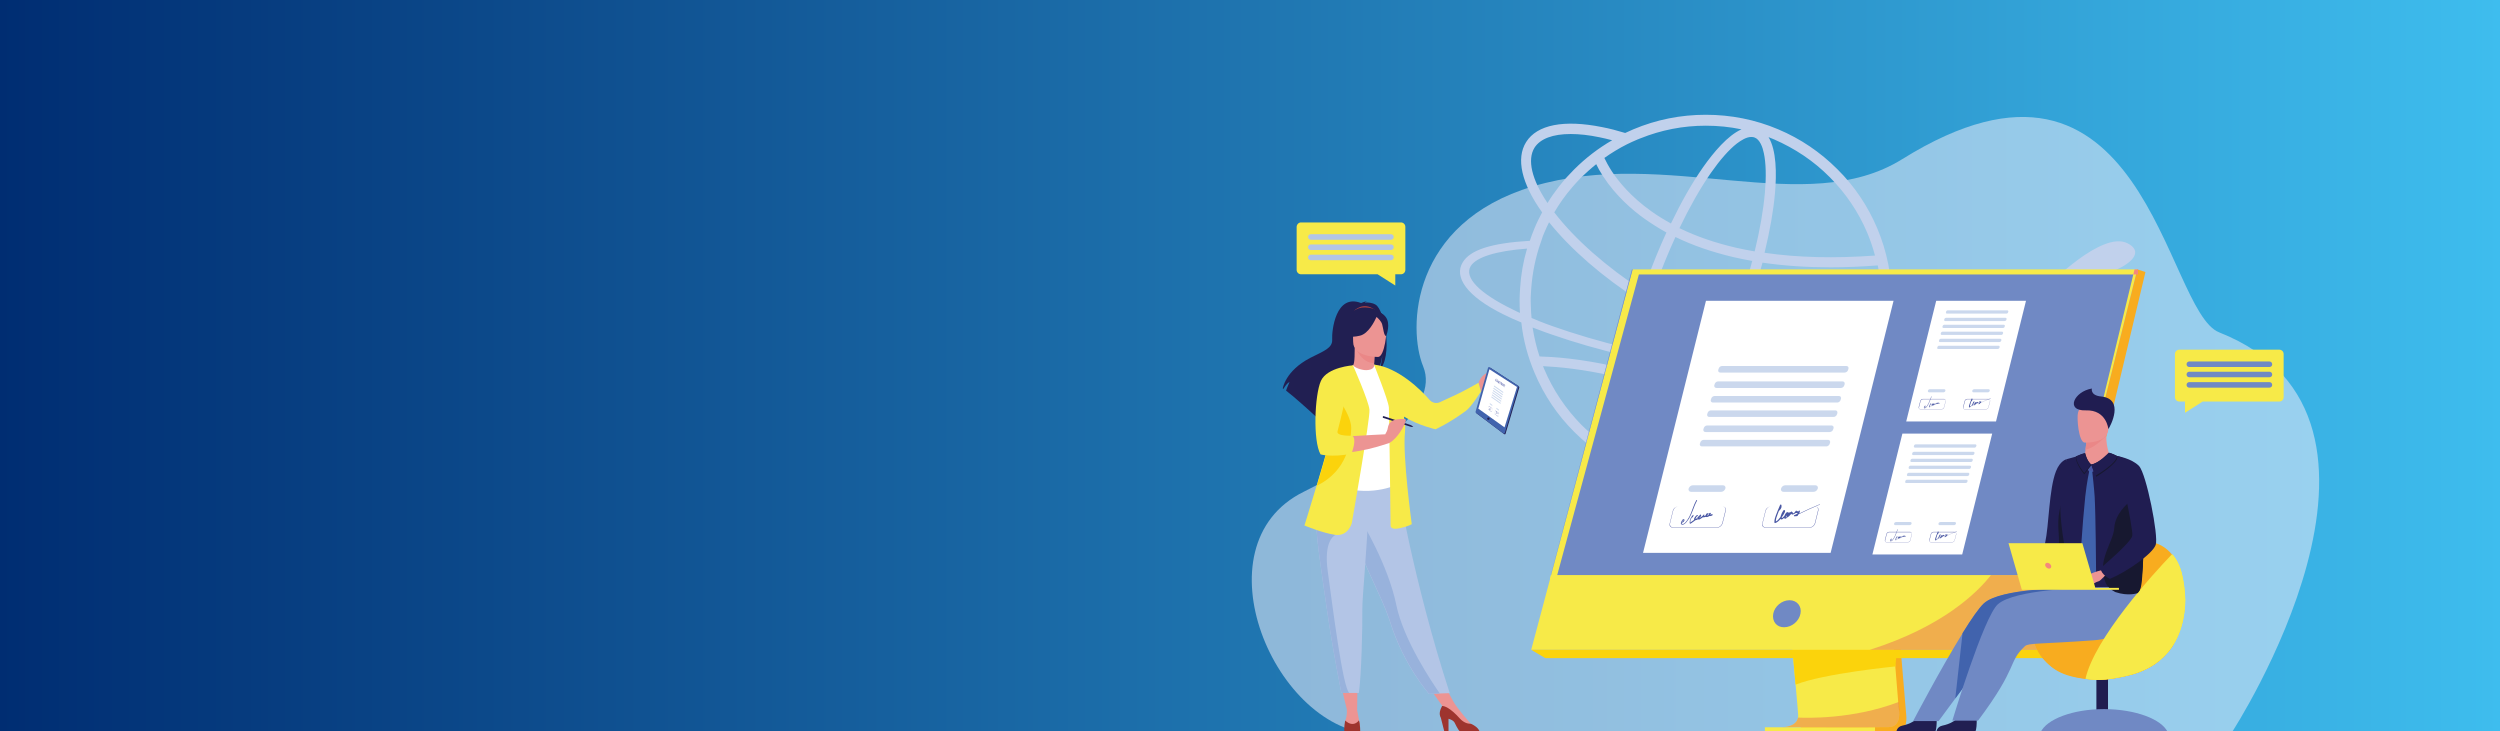 <?xml version="1.0" encoding="utf-8"?>
<!-- Generator: Adobe Illustrator 23.0.3, SVG Export Plug-In . SVG Version: 6.00 Build 0)  -->
<svg version="1.1" id="Livello_1" xmlns="http://www.w3.org/2000/svg" xmlns:xlink="http://www.w3.org/1999/xlink" x="0px" y="0px"
	 viewBox="0 0 1442 421.8" style="enable-background:new 0 0 1442 421.8;" xml:space="preserve">
<rect x="0" y="0" width="1442" height="421.8" fill="#808080" stroke="none"/>
<style type="text/css">
	.st0{fill:url(#SVGID_1_);}
	.st1{opacity:0.58;fill:#DEE7F6;}
	.st2{fill:#C1D1EC;}
	.st3{fill:#201D51;}
	.st4{fill:#F7EA48;}
	.st5{fill:#7089C4;}
	.st6{fill:#B3C5E6;}
	.st7{fill:#F8AC1F;}
	.st8{fill:#FBD30C;}
	.st9{opacity:0.4;fill:#E75755;}
	.st10{fill:#F5887C;}
	.st11{fill:#FFFFFF;}
	.st12{opacity:0.5;}
	.st13{fill:#98B2DC;}
	.st14{fill:#555FA9;}
	.st15{fill:#4856A3;}
	.st16{fill:#EC9493;}
	.st17{fill:#211F52;}
	.st18{fill:#A94040;}
	.st19{fill:#EA8787;}
	.st20{fill:#9E342E;}
	.st21{fill:#4163AD;}
	.st22{fill:#171830;}
</style>
<linearGradient id="SVGID_1_" gradientUnits="userSpaceOnUse" x1="-0.884" y1="210.963" x2="1443.054" y2="210.963">
	<stop  offset="0" style="stop-color:#002D72"/>
	<stop  offset="1" style="stop-color:#3EBDEE"/>
</linearGradient>
<rect x="-0.9" y="-0.6" class="st0" width="1443.9" height="423.2"/>
<g>
	<path class="st1" d="M1287.3,422.5c0,0,118.1-181.2-7.3-230.8c-31.6-12.5-42.6-187.2-182.8-99.9c-55.8,34.8-136.1-7.3-213,15.7
		c-70.6,21.1-72.3,82-63.3,103.9c9.8,24-29.2,52.6-69,72.3c-62.5,30.9-16.5,139.3,42.5,139.8C853.4,424,1287.3,422.5,1287.3,422.5z"
		/>
	<path class="st2" d="M1181.6,164.5c0,0,30.8-31.6,45.5-24.2C1241.9,147.7,1218.4,161.6,1181.6,164.5z"/>
	<path class="st3" d="M1304.6,423.8H736.1c-0.4,0-0.7-0.3-0.7-0.7l0,0c0-0.4,0.3-0.7,0.7-0.7h568.6c0.4,0,0.7,0.3,0.7,0.7l0,0
		C1305.3,423.5,1305,423.8,1304.6,423.8z"/>
	<g>
		<path class="st2" d="M1102.7,195.2l-8.3-0.2c2.7,3.5,3.3,6.6,1.6,9.3c-1.7,2.8-5.6,5-11.6,6.7c4.5-12,6.8-24.6,6.8-37.5
			c0-14.5-2.8-28.5-8.4-41.8c-5.4-12.8-13.1-24.3-23-34.1c-9.9-9.9-21.3-17.6-34.1-23c-13.2-5.6-27.3-8.4-41.8-8.4
			c-14.5,0-28.5,2.8-41.8,8.4c-1.6,0.7-3.2,1.4-4.7,2.1c0,0,0,0,0,0c-4.6-1.4-9.1-2.6-13.4-3.4c-21.9-4.4-37.4-1.4-43.7,8.6
			c-6,9.5-2.7,23.9,9.2,40.6c0,0,0,0,0,0c-1.6,3-3.1,6-4.4,9.2c-1,2.4-1.9,4.7-2.7,7.2c-22.4,1.3-34.4,5.3-38.7,12.4
			c-5.1,8.3,1.9,19.5,24,30.3c3.1,1.5,6.3,3,9.8,4.4c1.1,10.1,3.7,19.8,7.7,29.2c5.4,12.8,13.1,24.3,23,34.1
			c9.9,9.8,21.3,17.6,34.1,23c13.2,5.6,27.3,8.4,41.8,8.4c14.5,0,28.5-2.8,41.8-8.4c12.8-5.4,24.2-13.2,34.1-23
			c9.6-9.6,17.2-20.8,22.6-33.1c10.9-2.3,18.1-5.8,21-10.5C1105.2,202.6,1105,199,1102.7,195.2z M1077,212.8
			c-7.3,1.3-16.3,2.1-26.9,2.2c-16.4,0.2-35.3-1.1-55.2-3.7c1.7-3.6,3.3-7.4,4.9-11.2c6.2,2.1,12.2,3.7,17.9,4.9
			c6.5,1.3,12.5,2,17.9,2c12.5,0,21.5-3.6,25.9-10.6c0.7-1.2,1.3-2.4,1.8-3.7h-6.4c-0.1,0.2-0.2,0.4-0.3,0.6
			c-3.3,5.2-10.6,7.9-20.9,7.9c-4.9,0-10.5-0.6-16.7-1.9c-5.4-1.1-11-2.6-16.8-4.6c1.5-3.8,3-7.8,4.5-11.7
			c3.9-10.7,7.2-21.3,9.9-31.5c12.3,1.8,25.4,2.7,39.4,2.7c8.7,0,17.7-0.4,27.1-1.1c1.4,6.7,2.1,13.6,2.1,20.6
			C1084.9,187.2,1082.3,200.4,1077,212.8z M944.3,266c-3.1-1.1-4.7-5.6-5.4-9.1c-1.2-5.6-1.4-13.4-0.6-22.7
			c0.4-4.7,1.1-9.7,1.9-14.9c12.7,3.4,25.3,7.7,37.5,13c-2.8,4.8-5.5,9.2-8.3,13.2c-5.3,7.6-10.5,13.5-15,17
			C951.4,264.7,947.4,267.1,944.3,266z M980.5,227.3c-12.8-5.5-26-10.1-39.3-13.6c0.5-2.4,1-4.9,1.5-7.4c3.7,0.8,7.5,1.7,11.3,2.4
			c11.1,2.3,22.2,4.2,33.1,5.8C984.9,219,982.7,223.3,980.5,227.3z M956.4,204.8c-4.3-0.9-8.5-1.8-12.7-2.8c2-8.2,4.4-16.7,7.2-25.3
			c14.6,9,29.5,16.3,43.5,21.5c-1.8,4.2-3.6,8.3-5.4,12.3C978.3,208.9,967.4,207,956.4,204.8z M920.7,94.7c0.9,1.9,2.2,4.3,3.9,6.9
			c7.4,11.4,17.1,19.7,24,24.6c4,2.8,8.2,5.5,12.6,7.9c-4.1,8.9-8,18.4-11.5,28.2c-0.7,1.8-1.3,3.7-1.9,5.5
			c-21.3-13.9-39.4-29.8-51.3-45.3c0,0,0,0,0,0c3-5.1,6.4-9.9,10.2-14.3c1.6-1.9,3.2-3.6,4.9-5.4c0.2-0.2,0.5-0.5,0.7-0.7
			C915.1,99.5,917.8,97,920.7,94.7z M1012,79.3c3.1,1.1,4.7,5.6,5.4,9.1c1.2,5.6,1.4,13.4,0.6,22.7c-0.9,10.1-2.9,21.6-5.9,33.9
			c-3.6-0.6-7.2-1.3-10.7-2.1c-12-2.8-22.9-6.5-32.7-11.3c5.8-12.1,12-23,18.1-31.8c5.3-7.6,10.5-13.5,15-17
			c2.4-1.8,5.5-3.8,8.3-3.8C1010.9,79,1011.5,79.1,1012,79.3z M999.8,148.3c3.6,0.8,7.2,1.6,10.9,2.2c-2.6,9.9-5.8,20.1-9.6,30.5
			c-1.4,4-3,7.9-4.5,11.8c-14.1-5.2-29.1-12.6-43.9-21.8c0.8-2.2,1.5-4.5,2.4-6.7c3.5-9.6,7.3-18.9,11.3-27.6
			C976.4,141.6,987.6,145.4,999.8,148.3z M1055.3,102.1c9.3,9.3,16.6,20.1,21.7,32.1c1.8,4.3,3.3,8.7,4.5,13.2
			c-23.3,1.7-44.6,1.2-63.7-1.6c3-12.4,5.1-24,6-34.3c1-11.4,0.9-24.8-3.7-32.4c1.1,0.4,2.1,0.8,3.2,1.3
			C1035.2,85.6,1046.1,92.8,1055.3,102.1z M983.9,72.5c7,0,13.9,0.7,20.6,2.1c-7.9,3.5-16,13.1-22.2,21.9
			c-6.3,9-12.6,20.1-18.5,32.4c-4-2.2-7.8-4.5-11.4-7.1c-11.8-8.4-18.9-17.2-22.7-23c-2-3.1-3.4-5.8-4.3-7.7
			c4.1-2.9,8.5-5.6,13.1-7.9c0,0,0,0,0,0c1.9-0.9,3.7-1.8,5.7-2.6c0.1-0.1,0.3-0.1,0.4-0.2c0,0,0.1,0,0.1,0c0.4-0.2,0.8-0.3,1.2-0.5
			c0.1,0,0.2-0.1,0.3-0.1C958.1,75,970.8,72.5,983.9,72.5z M885.1,85.2c3.3-5.2,10.6-7.9,20.9-7.9c4.9,0,10.5,0.6,16.7,1.9
			c2.3,0.5,4.7,1,7.2,1.7c0,0,0,0,0,0c-8,4.6-15.4,10.3-22,16.9c-1.4,1.4-2.7,2.8-4,4.2c-1.6,1.8-3.2,3.7-4.7,5.6
			c-2.4,3.1-4.6,6.2-6.6,9.5c0,0,0,0,0,0C883.5,103.6,880.8,92.1,885.1,85.2z M890.7,134.3c0.9-2.1,1.8-4.1,2.8-6.1c0,0,0,0,0,0
			c12.5,15.6,30.9,31.6,52.4,45.4c-3,9.3-5.6,18.4-7.7,27.1c-15.6-3.8-30.1-8.1-42.8-12.6c-2.7-1-5.3-1.9-7.7-2.9
			c-1.5-0.6-2.9-1.2-4.3-1.8c-0.2-2.2-0.4-4.4-0.4-6.6c0-1.1-0.1-2.1-0.1-3.2c0-1.2,0-2.5,0.1-3.7c0.4-9.2,1.9-18.1,4.6-26.8
			c0.5-1.5,1-2.9,1.5-4.4C889.5,137.2,890.1,135.7,890.7,134.3z M872.5,178.5c-19.3-9.4-28.1-18.5-24.2-25
			c3.2-5.2,14.8-8.8,32.5-10.1c-2.2,7.4-3.5,15-4,22.7c-0.2,2.3-0.2,4.6-0.3,6.9v0.6c0,2.3,0.1,4.6,0.2,6.9
			C875.3,179.9,873.9,179.2,872.5,178.5z M887.2,190.1c2.6,1,5.3,2,8,2.9c12.6,4.4,26.8,8.5,42,12.1c-0.6,2.5-1.1,4.9-1.5,7.3
			c-1.2-0.3-2.5-0.6-3.7-0.9c-21-4.8-36.7-5.7-44-5.9c-1.8-5.4-3.1-11-4-16.7C885,189.3,886.1,189.7,887.2,190.1z M890.7,212.9
			c-0.2-0.5-0.5-1.1-0.7-1.7c8.9,0.4,23.6,1.8,40.8,5.8c1.2,0.3,2.5,0.6,3.7,0.9c-0.9,5.5-1.6,10.8-2.1,15.8
			c-0.8,9.4-0.9,20.3,1.7,28c-8-4.5-15.3-10.1-21.9-16.6C903.1,235.8,895.8,225,890.7,212.9z M1023.2,266.7c-12.5,5.3-25.7,8-39.3,8
			c-10.5,0-20.8-1.6-30.6-4.7c7.5-3.9,15-12.9,20.8-21.2c3-4.3,6-9,8.9-14.1c17,7.7,33.3,17.1,48.6,28.1
			C1028.8,264.2,1026,265.5,1023.2,266.7z M1055.3,245.1c-5.6,5.6-11.7,10.5-18.4,14.6c-16.1-11.8-33.3-21.8-51.2-30
			c2.5-4.5,4.9-9.3,7.3-14.3c16.4,2.2,32.2,3.5,46.6,3.8c3.8,0.1,7.4,0.1,10.9,0.1c9.2-0.1,17.3-0.7,24.3-1.6
			C1069.9,227.8,1063.4,237,1055.3,245.1z"/>
	</g>
	<g>
		<path class="st4" d="M1314.7,201.7h-57.7c-1.3,0-2.5,1.1-2.5,2.5v24.9c0,1.3,1.1,2.5,2.5,2.5h3.3v6.5l10.2-6.5h44.2
			c1.4,0,2.5-1.1,2.5-2.5v-24.9C1317.2,202.8,1316.1,201.7,1314.7,201.7z"/>
		<g>
			<path class="st5" d="M1309,211.7h-46.2c-0.9,0-1.6-0.7-1.6-1.6l0,0c0-0.9,0.7-1.6,1.6-1.6h46.2c0.9,0,1.6,0.7,1.6,1.6l0,0
				C1310.7,211,1309.9,211.7,1309,211.7z"/>
			<path class="st5" d="M1309,217.6h-46.2c-0.9,0-1.6-0.7-1.6-1.6l0,0c0-0.9,0.7-1.6,1.6-1.6h46.2c0.9,0,1.6,0.7,1.6,1.6l0,0
				C1310.7,216.9,1309.9,217.6,1309,217.6z"/>
			<path class="st5" d="M1309,223.6h-46.2c-0.9,0-1.6-0.7-1.6-1.6l0,0c0-0.9,0.7-1.6,1.6-1.6h46.2c0.9,0,1.6,0.7,1.6,1.6l0,0
				C1310.7,222.8,1309.9,223.6,1309,223.6z"/>
		</g>
	</g>
	<g>
		<path class="st4" d="M750.4,128.3h57.7c1.3,0,2.5,1.1,2.5,2.5v24.9c0,1.3-1.1,2.5-2.5,2.5h-3.3v6.5l-10.2-6.5h-44.2
			c-1.3,0-2.5-1.1-2.5-2.5v-24.9C748,129.4,749.1,128.3,750.4,128.3z"/>
		<g>
			<path class="st6" d="M756.1,138.3h46.2c0.9,0,1.6-0.7,1.6-1.6l0,0c0-0.9-0.7-1.6-1.6-1.6h-46.2c-0.9,0-1.6,0.7-1.6,1.6l0,0
				C754.5,137.5,755.2,138.3,756.1,138.3z"/>
			<path class="st6" d="M756.1,144.2h46.2c0.9,0,1.6-0.7,1.6-1.6l0,0c0-0.9-0.7-1.6-1.6-1.6h-46.2c-0.9,0-1.6,0.7-1.6,1.6l0,0
				C754.5,143.5,755.2,144.2,756.1,144.2z"/>
			<path class="st6" d="M756.1,150.1h46.2c0.9,0,1.6-0.7,1.6-1.6l0,0c0-0.9-0.7-1.6-1.6-1.6h-46.2c-0.9,0-1.6,0.7-1.6,1.6l0,0
				C754.5,149.4,755.2,150.1,756.1,150.1z"/>
		</g>
	</g>
	<g>
		<path class="st7" d="M1085.5,245.9l14,166.4c0,0,1.5,10.1-6,10.1c-12.3,0-61.4,0-61.4,0s9.3-2.1,9.2-6.8
			c-0.1-5.6-16.4-171.3-16.4-171.3L1085.5,245.9z"/>
		<path class="st4" d="M1089.4,419.4c-12,0.2-58.9,0-61.3,0c0.9,0,8-0.2,9-5.5c0.1-0.4,0.1-0.9,0.1-1.3c0-1-0.6-7.6-1.5-17.7
			c-0.8-9-1.9-20.8-3.2-33.8c-4.8-50.5-11.7-119.8-11.7-119.8l60.6,1.6l9.9,118.2l1.9,23.1l1.7,20.8l0.4,4.3
			C1095.4,409.3,1097.1,419.3,1089.4,419.4z"/>
		<polygon class="st4" points="1232.8,155.4 1198.7,292.3 1194,311 1178.1,374.8 883.2,374.8 941.7,155.4 		"/>
		<polygon class="st7" points="1232.8,155.4 1237.5,156.9 1184.4,379.6 1178.1,374.8 		"/>
		<polygon class="st8" points="1184.4,379.6 891.3,379.6 883.2,374.8 1178.1,374.8 		"/>
		<rect x="1018" y="419.5" class="st4" width="63.5" height="3"/>
		<path class="st8" d="M1093.7,379.5l-0.4,4.7l0,0.2c0,0-41.2,4-57.6,10.5c-0.4-4.5-0.9-9.7-1.4-15.4H1093.7z"/>
		<path class="st9" d="M1089.4,419.4c-12,0.2-58.9,0-61.3,0c0.9,0,8-0.2,9-5.5c4.8,0.2,31.7,1.1,58-9l0.4,4.3
			C1095.4,409.3,1097.1,419.3,1089.4,419.4z"/>
		<path class="st9" d="M1188.5,331.7l-10.7,43.1h-99.3c42-13.3,61.9-32.9,69.9-43.1H1188.5z"/>
		<polygon class="st5" points="941.7,155.4 894.6,331.7 894.5,331.7 941.3,155.4 		"/>
		<polygon class="st5" points="1230.5,158.3 1188.5,331.7 898.2,331.7 945.3,158.3 		"/>
		<polygon class="st4" points="894.6,331.7 898.2,331.7 897.5,334.4 894,334 		"/>
		<polygon class="st10" points="1233.2,155.4 1233.2,158.3 1230.5,158.3 1231.2,155.4 		"/>
	</g>
	<g>
		<polygon class="st11" points="947.7,318.9 1055.9,318.9 1092.2,173.5 984,173.5 		"/>
		<g>
			<g class="st12">
				<g>
					<path class="st13" d="M985.9,240.5h71.7c0.9,0,1.8-0.7,2-1.6l0.2-0.6c0.2-0.9-0.3-1.6-1.2-1.6h-71.7c-0.9,0-1.8,0.7-2,1.6
						l-0.2,0.6C984.5,239.8,985,240.5,985.9,240.5z"/>
					<path class="st13" d="M992.3,214.9h71.7c0.9,0,1.8-0.7,2-1.6l0.2-0.6c0.2-0.9-0.3-1.6-1.2-1.6h-71.7c-0.9,0-1.8,0.7-2,1.6
						l-0.2,0.6C990.8,214.2,991.4,214.9,992.3,214.9z"/>
					<path class="st13" d="M990.1,223.8h71.7c0.9,0,1.8-0.7,2-1.6l0.2-0.6c0.2-0.9-0.3-1.6-1.2-1.6H991c-0.9,0-1.8,0.7-2,1.6
						l-0.2,0.6C988.6,223.1,989.2,223.8,990.1,223.8z"/>
					<path class="st13" d="M988,232.2h71.7c0.9,0,1.8-0.7,2-1.6l0.2-0.6c0.2-0.9-0.3-1.6-1.2-1.6h-71.7c-0.9,0-1.8,0.7-2,1.6
						l-0.2,0.6C986.5,231.4,987.1,232.2,988,232.2z"/>
					<path class="st13" d="M981.7,257.5h71.7c0.9,0,1.8-0.7,2-1.6l0.2-0.6c0.2-0.9-0.3-1.6-1.2-1.6h-71.7c-0.9,0-1.8,0.7-2,1.6
						l-0.2,0.6C980.2,256.8,980.8,257.5,981.7,257.5z"/>
					<path class="st13" d="M983.7,249.2h71.7c0.9,0,1.8-0.7,2-1.6l0.2-0.6c0.2-0.9-0.3-1.6-1.2-1.6h-71.7c-0.9,0-1.8,0.7-2,1.6
						l-0.2,0.6C982.3,248.4,982.8,249.2,983.7,249.2z"/>
				</g>
				<path class="st13" d="M975.4,283.7h17.4c1.1,0,2.1-0.9,2.4-1.9l0,0c0.3-1.1-0.4-1.9-1.4-1.9h-17.4c-1.1,0-2.1,0.9-2.4,1.9l0,0
					C973.7,282.9,974.4,283.7,975.4,283.7z"/>
				<path class="st13" d="M1028.7,283.7h17.4c1.1,0,2.1-0.9,2.4-1.9l0,0c0.3-1.1-0.4-1.9-1.4-1.9h-17.4c-1.1,0-2.1,0.9-2.4,1.9l0,0
					C1027,282.9,1027.7,283.7,1028.7,283.7z"/>
			</g>
			<g>
				<path class="st14" d="M990.4,304.4H965c-0.7,0-1.2-0.3-1.6-0.7c-0.4-0.5-0.5-1.1-0.3-1.8l1.8-7.3c0.3-1.4,1.8-2.5,3.2-2.5h25.4
					c0.7,0,1.2,0.3,1.6,0.7c0.4,0.5,0.5,1.1,0.3,1.8l-1.8,7.3C993.2,303.2,991.8,304.4,990.4,304.4z M968.1,292.1
					c-1.3,0-2.6,1.1-3,2.4l-1.8,7.3c-0.2,0.6-0.1,1.2,0.3,1.7c0.3,0.4,0.8,0.7,1.4,0.7h25.4c1.3,0,2.6-1.1,3-2.4l1.8-7.3
					c0.2-0.6,0.1-1.2-0.3-1.7c-0.3-0.4-0.8-0.7-1.4-0.7H968.1z"/>
			</g>
			<g>
				<path class="st14" d="M1043.8,304.4h-25.4c-0.7,0-1.2-0.3-1.6-0.7c-0.4-0.5-0.5-1.1-0.3-1.8l1.8-7.3c0.3-1.4,1.8-2.5,3.2-2.5
					h25.4c0.7,0,1.2,0.3,1.6,0.7c0.4,0.5,0.5,1.1,0.3,1.8l-1.8,7.3C1046.6,303.2,1045.2,304.4,1043.8,304.4z M1021.5,292.1
					c-1.3,0-2.6,1.1-3,2.4l-1.8,7.3c-0.2,0.6-0.1,1.2,0.3,1.7c0.3,0.4,0.8,0.7,1.4,0.7h25.4c1.3,0,2.6-1.1,3-2.4l1.8-7.3
					c0.2-0.6,0.1-1.2-0.3-1.7c-0.3-0.4-0.8-0.7-1.4-0.7H1021.5z"/>
			</g>
			<path class="st15" d="M1049.3,291c-3.9,1.6-7.7,3.3-11.5,5.2c0.1-0.4,0.3-0.9,0.4-1.3c0.1-0.3-0.4-0.6-0.7-0.2
				c-0.1,0.2-0.3,0.3-0.4,0.5c0.1-0.3-0.3-0.5-0.6-0.3c0,0,0,0-0.1,0c0.2-0.4-0.5-0.5-0.7-0.1l-0.4,0.6c-0.3,0.4-0.7,0.6-1.1,0.8
				c-0.1-0.2-0.1-0.4-0.2-0.6c0-0.2-0.1-0.3-0.3-0.3c0-0.2-0.2-0.3-0.5-0.2c-0.3,0.2-0.6,0.4-0.9,0.6c-0.2-0.4-0.8-0.1-1.1,0.2
				c0,0,0,0,0-0.1c0.2-0.3-0.1-0.7-0.5-0.4c-0.7,0.6-1.2,1.3-1.4,2.1c-0.2,0.3-0.5,0.5-0.7,0.7c-0.1,0.1-0.7,0.7-0.8,0.6
				c-0.1,0-0.1-0.4,0-0.6c0,0,0-0.1,0.1-0.1c0.5-0.7,2.8-3.9,1.2-3.9c-0.2,0-0.4,0.1-0.5,0.3c-0.6,0.9-1.1,1.9-1.4,2.9
				c-0.1,0.2-0.1,0.4-0.2,0.7c0,0.1-0.1,0.1-0.1,0.2c-0.7,0.9-1.6,2.1-2.6,2.5c-0.1-1.4,0.6-3,1.1-4.4c0.2-0.6,0.5-1.2,0.7-1.8
				c0.1,0,0.1-0.1,0.2-0.1c1.2-1,1.6-2.4,1.1-3.4c-0.2-0.3-0.6,0-0.7,0.3c-0.8,1.8-1.5,3.6-2.2,5.4c-0.6,1.6-1.2,3.3-1,4.7
				c0,0.2,0.2,0.2,0.4,0.2c1.2-0.3,2.3-1.4,3.1-2.4c0.1,0.1,0.2,0.2,0.3,0.3c0.6,0.2,1.3-0.5,1.9-1c0,0.2,0,0.4,0.1,0.5
				c0.1,0.2,0.3,0.2,0.5,0.1c0.5-0.2,1-0.5,1.4-1c0.6-0.2,1-0.6,1.4-1.2c0.3-0.2,0.5-0.5,0.7-0.7c0,0.1,0.1,0.3,0.2,0.4
				c0.2,0.2,0.7,0,1.1-0.1c0.3-0.1,0.6-0.3,0.9-0.6c0.2,0,0.4-0.1,0.6-0.2c0,0.1,0.1,0.1,0.1,0.1c0.2,0.1,0.5,0.1,0.7-0.1
				c-0.1,0.2-0.1,0.3-0.2,0.5c-0.6,0.3-1.1,0.6-1.7,0.8c-0.4,0.2-0.4,0.7,0,0.7c0.5,0,1-0.1,1.5-0.1c0.2,0,0.4-0.2,0.5-0.4
				c0.1-0.2,0.2-0.4,0.3-0.6c4-2,8-3.8,12-5.5C1050,291.4,1049.8,290.7,1049.3,291z M1031.6,296.8c0,0.1-0.1,0.2-0.1,0.3
				c0,0.1-0.1,0.1-0.1,0.2C1031.5,297.1,1031.5,297,1031.6,296.8z M1030.5,297.7c0,0.2-0.1,0.4,0,0.6c-0.1,0.1-0.2,0.2-0.4,0.3
				c0-0.2,0-0.5,0-0.7c0.2-0.2,0.3-0.4,0.5-0.6C1030.6,297.4,1030.6,297.6,1030.5,297.7z"/>
			<g>
				<path class="st15" d="M978.4,288.6c-1.4,2.5-2.1,5.1-3.2,7.7c-0.5,1.3-1.2,2.5-2,3.7c-0.6,0.8-1.8,2.6-2.9,2.2
					c-0.3-0.1-0.3-0.3-0.3-0.6c0-0.1,0-0.1,0.1-0.2c0.1,0.1,0.3,0,0.6-0.1c0.3-0.2,0.6-0.5,0.8-0.9c0.2-0.3,0.1-0.7-0.1-0.9
					c-0.2-0.1-0.6,0-0.9,0.2c-0.3,0.3-0.4,0.7-0.6,1c-0.2,0.4-0.4,0.8-0.4,1.2c0,0.6,0.7,0.8,1.3,0.7c0.8-0.2,1.4-0.8,1.9-1.4
					c0.6-0.7,1.1-1.5,1.6-2.2c0.9-1.6,1.6-3.2,2.2-4.8c0.7-1.9,1.4-3.7,2.4-5.5C978.9,288.4,978.5,288.3,978.4,288.6z M971,300.1
					c0,0.2-0.1,0.4-0.3,0.6c-0.1,0.1-0.1,0.1-0.2,0.2c0,0-0.1,0.1-0.1,0.1c0,0,0,0,0,0c0-0.1-0.1-0.1-0.1-0.1
					c0.1-0.1,0.1-0.3,0.2-0.4C970.5,300.3,970.9,299.7,971,300.1z"/>
				<path class="st15" d="M987.5,296.5c-0.3,0.1-0.6,0.3-0.9,0.4c-0.1,0-0.1,0-0.2,0c0.2-0.2,0.4-0.4,0.4-0.7
					c0.1-0.4-0.4-0.5-0.7-0.3c-0.3,0.2-0.5,0.5-0.5,0.8c0,0.1,0,0.2,0,0.3c-0.3,0.2-0.8,0.5-1.1,0.4c0.4-0.3,0.8-0.6,1-1
					c0.1-0.1,0.1-0.2,0-0.2c-0.2-0.2-0.5-0.2-0.9-0.1c-0.4,0.2-0.6,0.6-0.7,0.9c0,0.1-0.1,0.2-0.1,0.3c-0.4,0.2-0.7,0.3-1.1,0.2
					c0,0,0,0,0,0c0.1-0.1,0.2-0.2,0.3-0.3c0.2-0.2,0.1-0.3-0.1-0.4c-0.3,0-0.6,0.3-0.7,0.6c-0.5,0.5-1.1,0.9-1.7,1.3
					c-0.2,0.1-0.4,0.3-0.5,0.2c0.3-0.2,0.5-0.4,0.7-0.6c0.4-0.4,0.8-1.2,0.3-1.5c-0.1,0-0.3,0-0.4,0.1c-0.2,0.3-0.4,0.6-0.7,0.9
					c-0.2,0.3-0.4,0.5-0.5,0.8c0,0.1-0.1,0.2-0.1,0.3c-0.2,0.1-0.5,0.3-0.7,0.4c0,0,0,0-0.1,0c0.1-0.1,0.3-0.2,0.4-0.3
					c0.4-0.3,0.7-0.6,0.7-1c0-0.4-0.2-0.6-0.5-0.9c-0.1-0.1-0.2,0-0.3,0c-0.7,0.5-1.3,1.2-1.6,2c-0.1,0.2-0.1,0.5,0,0.7
					c-0.6,0.5-1.2,0.9-1.9,1.4c-0.1,0-0.2,0.2-0.3,0.2c-0.1,0,0-0.2,0-0.2c0-0.2,0-0.4,0-0.5c0-0.4,0.1-0.8,0.3-1.2
					c0.1-0.3,0.3-0.7,0.5-1c0.1,0,0.2,0,0.3,0c0.5-0.4,0.7-0.9,0.7-1.4c0-0.2-0.3-0.1-0.4,0c-1.2,1.3-1.9,3-1.8,4.5
					c0,0.3,0.2,0.6,0.6,0.4c0.2-0.1,0.4-0.2,0.6-0.4c0.2-0.2,0.5-0.3,0.7-0.5c0.4-0.3,0.9-0.6,1.3-1c0.2,0,0.5-0.1,0.8-0.2
					c0.3-0.1,0.6-0.3,0.9-0.4c0.1,0.1,0.2,0.2,0.5,0.2c0.2,0,0.6-0.3,0.8-0.4c0.3-0.2,0.5-0.3,0.8-0.5c0.2-0.2,0.5-0.4,0.7-0.5
					c0.1,0.1,0.1,0.1,0.3,0.1c0.2,0,0.4,0,0.7-0.1c0.2-0.1,0.5-0.1,0.7-0.2c0,0,0.1,0.1,0.1,0.1c0.3,0.1,0.6,0.1,1-0.1
					c0.3-0.1,0.6-0.3,0.9-0.5c0.1,0,0.2,0.1,0.3,0.1c0.4,0,0.9-0.2,1.4-0.4C987.9,296.8,987.8,296.4,987.5,296.5z M978.2,298.7
					c0.2-0.5,0.6-0.9,1-1.2c0.2,0.2,0.3,0.5,0.1,0.8c-0.1,0.2-0.3,0.3-0.5,0.5c-0.2,0.2-0.4,0.3-0.6,0.5c-0.1,0-0.1,0.1-0.2,0.1
					C978,299.1,978.1,298.8,978.2,298.7z M980.9,297.4c-0.1,0.2-0.3,0.6-0.5,0.7c0,0-0.1,0.1-0.1,0.1
					C980.5,298,980.7,297.7,980.9,297.4z M985,296.5c-0.2,0.2-0.4,0.4-0.6,0.6C984.5,296.8,984.8,296.5,985,296.5z M986.2,296.5
					c0,0,0.2-0.2,0.1-0.1c0,0.1-0.1,0.2-0.2,0.2C986.1,296.6,986.1,296.5,986.2,296.5z"/>
			</g>
		</g>
	</g>
	<g>
		<polygon class="st11" points="1099.5,243.1 1151.3,243.1 1168.6,173.5 1116.8,173.5 		"/>
		<g>
			<g class="st12">
				<g>
					<path class="st13" d="M1120,193.2h34.3c0.4,0,0.9-0.3,1-0.8l0.1-0.3c0.1-0.4-0.2-0.8-0.6-0.8h-34.3c-0.4,0-0.9,0.3-1,0.8
						l-0.1,0.3C1119.3,192.8,1119.6,193.2,1120,193.2z"/>
					<path class="st13" d="M1123,180.9h34.3c0.4,0,0.9-0.3,1-0.8l0.1-0.3c0.1-0.4-0.2-0.8-0.6-0.8h-34.3c-0.4,0-0.9,0.3-1,0.8
						l-0.1,0.3C1122.4,180.6,1122.6,180.9,1123,180.9z"/>
					<path class="st13" d="M1122,185.2h34.3c0.4,0,0.9-0.3,1-0.8l0.1-0.3c0.1-0.4-0.2-0.8-0.6-0.8h-34.3c-0.4,0-0.9,0.3-1,0.8
						l-0.1,0.3C1121.3,184.8,1121.6,185.2,1122,185.2z"/>
					<path class="st13" d="M1121,189.2h34.3c0.4,0,0.9-0.3,1-0.8l0.1-0.3c0.1-0.4-0.2-0.8-0.6-0.8h-34.3c-0.4,0-0.9,0.3-1,0.8
						l-0.1,0.3C1120.3,188.8,1120.6,189.2,1121,189.2z"/>
					<path class="st13" d="M1118,201.3h34.3c0.4,0,0.9-0.3,1-0.8l0.1-0.3c0.1-0.4-0.2-0.8-0.6-0.8h-34.3c-0.4,0-0.9,0.3-1,0.8
						l-0.1,0.3C1117.3,201,1117.5,201.3,1118,201.3z"/>
					<path class="st13" d="M1119,197.3h34.3c0.4,0,0.9-0.3,1-0.8l0.1-0.3c0.1-0.4-0.2-0.8-0.6-0.8h-34.3c-0.4,0-0.9,0.3-1,0.8
						l-0.1,0.3C1118.3,197,1118.5,197.3,1119,197.3z"/>
				</g>
				<path class="st13" d="M1112.7,226.3h8.3c0.5,0,1-0.4,1.1-0.9l0,0c0.1-0.5-0.2-0.9-0.7-0.9h-8.3c-0.5,0-1,0.4-1.1,0.9l0,0
					C1111.9,225.9,1112.2,226.3,1112.7,226.3z"/>
				<path class="st13" d="M1138.3,226.3h8.3c0.5,0,1-0.4,1.1-0.9l0,0c0.1-0.5-0.2-0.9-0.7-0.9h-8.3c-0.5,0-1,0.4-1.1,0.9l0,0
					C1137.5,225.9,1137.8,226.3,1138.3,226.3z"/>
			</g>
			<g>
				<path class="st14" d="M1119.9,236.1h-12.2c-0.3,0-0.6-0.1-0.8-0.4c-0.2-0.2-0.2-0.5-0.2-0.9l0.9-3.5c0.2-0.7,0.8-1.2,1.5-1.2
					h12.2c0.3,0,0.6,0.1,0.8,0.4c0.2,0.2,0.2,0.5,0.2,0.9l-0.9,3.5C1121.3,235.6,1120.6,236.1,1119.9,236.1z M1109.2,230.3
					c-0.6,0-1.3,0.5-1.4,1.1l-0.9,3.5c-0.1,0.3,0,0.6,0.1,0.8c0.2,0.2,0.4,0.3,0.7,0.3h12.2c0.6,0,1.3-0.5,1.4-1.1l0.9-3.5
					c0.1-0.3,0-0.6-0.1-0.8c-0.2-0.2-0.4-0.3-0.7-0.3H1109.2z"/>
			</g>
			<g>
				<path class="st14" d="M1145.5,236.1h-12.2c-0.3,0-0.6-0.1-0.8-0.4c-0.2-0.2-0.2-0.5-0.2-0.9l0.9-3.5c0.2-0.7,0.8-1.2,1.5-1.2
					h12.2c0.3,0,0.6,0.1,0.8,0.4c0.2,0.2,0.2,0.5,0.2,0.9l-0.9,3.5C1146.8,235.6,1146.2,236.1,1145.5,236.1z M1134.8,230.3
					c-0.6,0-1.3,0.5-1.4,1.1l-0.9,3.5c-0.1,0.3,0,0.6,0.1,0.8c0.2,0.2,0.4,0.3,0.7,0.3h12.2c0.6,0,1.3-0.5,1.4-1.1l0.9-3.5
					c0.1-0.3,0-0.6-0.1-0.8c-0.2-0.2-0.4-0.3-0.7-0.3H1134.8z"/>
			</g>
			<path class="st15" d="M1148.1,229.7c-1.8,0.8-3.7,1.6-5.5,2.5c0.1-0.2,0.1-0.4,0.2-0.6c0-0.2-0.2-0.3-0.3-0.1
				c-0.1,0.1-0.1,0.2-0.2,0.2c0-0.1-0.1-0.2-0.3-0.1c0,0,0,0,0,0c0.1-0.2-0.2-0.2-0.3,0l-0.2,0.3c-0.1,0.2-0.3,0.3-0.6,0.4
				c0-0.1-0.1-0.2-0.1-0.3c0-0.1-0.1-0.1-0.1-0.1c0-0.1-0.1-0.2-0.2-0.1c-0.2,0.1-0.3,0.2-0.4,0.3c-0.1-0.2-0.4,0-0.5,0.1
				c0,0,0,0,0,0c0.1-0.2-0.1-0.3-0.2-0.2c-0.3,0.3-0.6,0.6-0.7,1c-0.1,0.1-0.2,0.2-0.3,0.3c-0.1,0.1-0.3,0.3-0.4,0.3
				c-0.1,0,0-0.2,0-0.3c0,0,0,0,0,0c0.2-0.3,1.4-1.9,0.6-1.8c-0.1,0-0.2,0.1-0.2,0.1c-0.3,0.4-0.5,0.9-0.7,1.4
				c0,0.1-0.1,0.2-0.1,0.3c0,0,0,0.1-0.1,0.1c-0.3,0.4-0.8,1-1.3,1.2c0-0.6,0.3-1.4,0.5-2.1c0.1-0.3,0.2-0.6,0.3-0.9
				c0,0,0.1,0,0.1-0.1c0.6-0.5,0.8-1.2,0.5-1.6c-0.1-0.1-0.3,0-0.4,0.1c-0.4,0.9-0.7,1.7-1,2.6c-0.3,0.8-0.6,1.6-0.5,2.3
				c0,0.1,0.1,0.1,0.2,0.1c0.6-0.1,1.1-0.6,1.5-1.2c0,0.1,0.1,0.1,0.2,0.1c0.3,0.1,0.6-0.2,0.9-0.5c0,0.1,0,0.2,0,0.3
				c0,0.1,0.1,0.1,0.2,0.1c0.3-0.1,0.5-0.3,0.7-0.5c0.3-0.1,0.5-0.3,0.7-0.6c0.1-0.1,0.2-0.2,0.3-0.3c0,0.1,0.1,0.1,0.1,0.2
				c0.1,0.1,0.3,0,0.5-0.1c0.2-0.1,0.3-0.2,0.4-0.3c0.1,0,0.2,0,0.3-0.1c0,0,0,0.1,0.1,0.1c0.1,0.1,0.2,0,0.3,0
				c0,0.1-0.1,0.1-0.1,0.2c-0.3,0.1-0.5,0.3-0.8,0.4c-0.2,0.1-0.2,0.4,0,0.3c0.2,0,0.5,0,0.7-0.1c0.1,0,0.2-0.1,0.2-0.2
				c0-0.1,0.1-0.2,0.1-0.3c1.9-1,3.8-1.8,5.7-2.6C1148.4,229.9,1148.4,229.6,1148.1,229.7z M1139.7,232.5c0,0.1,0,0.1-0.1,0.2
				c0,0,0,0.1-0.1,0.1C1139.6,232.7,1139.6,232.6,1139.7,232.5z M1139.1,233c0,0.1,0,0.2,0,0.3c-0.1,0-0.1,0.1-0.2,0.1
				c0-0.1,0-0.2,0-0.3c0.1-0.1,0.2-0.2,0.2-0.3C1139.2,232.8,1139.1,232.9,1139.1,233z"/>
			<g>
				<path class="st15" d="M1114.1,228.6c-0.7,1.2-1,2.5-1.6,3.7c-0.3,0.6-0.6,1.2-1,1.8c-0.3,0.4-0.9,1.2-1.4,1.1
					c-0.1,0-0.2-0.2-0.1-0.3c0,0,0-0.1,0-0.1c0.1,0,0.2,0,0.3,0c0.2-0.1,0.3-0.3,0.4-0.4c0.1-0.2,0.1-0.3-0.1-0.4
					c-0.1-0.1-0.3,0-0.4,0.1c-0.1,0.1-0.2,0.3-0.3,0.5c-0.1,0.2-0.2,0.4-0.2,0.6c0,0.3,0.3,0.4,0.6,0.3c0.4-0.1,0.7-0.4,0.9-0.7
					c0.3-0.3,0.5-0.7,0.8-1.1c0.4-0.7,0.8-1.5,1.1-2.3c0.3-0.9,0.7-1.8,1.1-2.7C1114.4,228.5,1114.2,228.5,1114.1,228.6z
					 M1110.6,234.1c0,0.1-0.1,0.2-0.1,0.3c0,0,0,0.1-0.1,0.1c0,0,0,0-0.1,0c0,0,0,0,0,0c0,0,0,0-0.1,0c0-0.1,0.1-0.1,0.1-0.2
					C1110.4,234.2,1110.6,233.9,1110.6,234.1z"/>
				<path class="st15" d="M1118.5,232.4c-0.1,0.1-0.3,0.1-0.4,0.2c0,0-0.1,0-0.1,0c0.1-0.1,0.2-0.2,0.2-0.3c0-0.2-0.2-0.2-0.3-0.1
					c-0.1,0.1-0.2,0.2-0.3,0.4c0,0,0,0.1,0,0.1c-0.1,0.1-0.4,0.2-0.5,0.2c0.2-0.1,0.4-0.3,0.5-0.5c0,0,0-0.1,0-0.1
					c-0.1-0.1-0.3-0.1-0.4,0c-0.2,0.1-0.3,0.3-0.4,0.4c0,0.1,0,0.1,0,0.2c-0.2,0.1-0.4,0.1-0.5,0.1c0,0,0,0,0,0
					c0.1-0.1,0.1-0.1,0.2-0.2c0.1-0.1,0-0.2,0-0.2c-0.2,0-0.3,0.1-0.3,0.3c-0.3,0.2-0.5,0.4-0.8,0.6c-0.1,0-0.2,0.1-0.2,0.1
					c0.1-0.1,0.2-0.2,0.3-0.3c0.2-0.2,0.4-0.6,0.2-0.7c0,0-0.1,0-0.2,0c-0.1,0.1-0.2,0.3-0.3,0.4c-0.1,0.1-0.2,0.2-0.2,0.4
					c0,0,0,0.1,0,0.1c-0.1,0.1-0.2,0.1-0.3,0.2c0,0,0,0,0,0c0.1,0,0.1-0.1,0.2-0.1c0.2-0.1,0.3-0.3,0.3-0.5c0-0.2-0.1-0.3-0.2-0.4
					c0,0-0.1,0-0.1,0c-0.3,0.3-0.6,0.6-0.7,1c0,0.1-0.1,0.2,0,0.3c-0.3,0.2-0.6,0.4-0.9,0.7c0,0-0.1,0.1-0.1,0.1c0,0,0-0.1,0-0.1
					c0-0.1,0-0.2,0-0.3c0-0.2,0.1-0.4,0.1-0.6c0.1-0.2,0.1-0.3,0.2-0.5c0,0,0.1,0,0.1,0c0.2-0.2,0.3-0.4,0.3-0.7
					c0-0.1-0.1-0.1-0.2,0c-0.6,0.6-0.9,1.4-0.9,2.1c0,0.2,0.1,0.3,0.3,0.2c0.1,0,0.2-0.1,0.3-0.2c0.1-0.1,0.2-0.2,0.3-0.2
					c0.2-0.2,0.4-0.3,0.6-0.5c0.1,0,0.2,0,0.4-0.1c0.1-0.1,0.3-0.1,0.4-0.2c0,0.1,0.1,0.1,0.2,0.1c0.1,0,0.3-0.1,0.4-0.2
					c0.1-0.1,0.2-0.2,0.4-0.2c0.1-0.1,0.2-0.2,0.3-0.3c0,0,0.1,0,0.1,0c0.1,0,0.2,0,0.3,0c0.1,0,0.2-0.1,0.3-0.1c0,0,0,0,0.1,0
					c0.1,0.1,0.3,0,0.5,0c0.1-0.1,0.3-0.1,0.4-0.2c0,0,0.1,0,0.1,0c0.2,0,0.4-0.1,0.7-0.2C1118.7,232.5,1118.7,232.3,1118.5,232.4z
					 M1114.1,233.4c0.1-0.2,0.3-0.4,0.5-0.6c0.1,0.1,0.2,0.2,0,0.4c-0.1,0.1-0.2,0.2-0.2,0.2c-0.1,0.1-0.2,0.1-0.3,0.2
					c0,0,0,0-0.1,0.1C1114,233.6,1114,233.5,1114.1,233.4z M1115.4,232.8c0,0.1-0.2,0.3-0.2,0.3c0,0,0,0,0,0
					C1115.1,233.1,1115.3,233,1115.4,232.8z M1117.3,232.4c-0.1,0.1-0.2,0.2-0.3,0.3C1117.1,232.5,1117.2,232.4,1117.3,232.4z
					 M1117.9,232.4C1117.9,232.3,1118,232.3,1117.9,232.4C1117.9,232.3,1117.9,232.4,1117.9,232.4
					C1117.9,232.4,1117.9,232.4,1117.9,232.4z"/>
			</g>
		</g>
	</g>
	<g>
		<polygon class="st11" points="1080,319.8 1131.8,319.8 1149.1,250.1 1097.3,250.1 		"/>
		<g>
			<g class="st12">
				<g>
					<path class="st13" d="M1101.5,270.5h34.3c0.4,0,0.9-0.3,1-0.8l0.1-0.3c0.1-0.4-0.2-0.8-0.6-0.8H1102c-0.4,0-0.9,0.3-1,0.8
						l-0.1,0.3C1100.8,270.1,1101.1,270.5,1101.5,270.5z"/>
					<path class="st13" d="M1104.6,258.2h34.3c0.4,0,0.9-0.3,1-0.8l0.1-0.3c0.1-0.4-0.2-0.8-0.6-0.8H1105c-0.4,0-0.9,0.3-1,0.8
						l-0.1,0.3C1103.9,257.9,1104.1,258.2,1104.6,258.2z"/>
					<path class="st13" d="M1103.5,262.5h34.3c0.4,0,0.9-0.3,1-0.8l0.1-0.3c0.1-0.4-0.2-0.8-0.6-0.8H1104c-0.4,0-0.9,0.3-1,0.8
						l-0.1,0.3C1102.8,262.1,1103.1,262.5,1103.5,262.5z"/>
					<path class="st13" d="M1102.5,266.5h34.3c0.4,0,0.9-0.3,1-0.8l0.1-0.3c0.1-0.4-0.2-0.8-0.6-0.8H1103c-0.4,0-0.9,0.3-1,0.8
						l-0.1,0.3C1101.8,266.1,1102.1,266.5,1102.5,266.5z"/>
					<path class="st13" d="M1099.5,278.6h34.3c0.4,0,0.9-0.3,1-0.8l0.1-0.3c0.1-0.4-0.2-0.8-0.6-0.8h-34.3c-0.4,0-0.9,0.3-1,0.8
						l-0.1,0.3C1098.8,278.3,1099.1,278.6,1099.5,278.6z"/>
					<path class="st13" d="M1100.5,274.6h34.3c0.4,0,0.9-0.3,1-0.8l0.1-0.3c0.1-0.4-0.2-0.8-0.6-0.8h-34.3c-0.4,0-0.9,0.3-1,0.8
						l-0.1,0.3C1099.8,274.3,1100.1,274.6,1100.5,274.6z"/>
				</g>
				<path class="st13" d="M1093.2,302.9h8.3c0.5,0,1-0.4,1.1-0.9l0,0c0.1-0.5-0.2-0.9-0.7-0.9h-8.3c-0.5,0-1,0.4-1.1,0.9l0,0
					C1092.4,302.5,1092.7,302.9,1093.2,302.9z"/>
				<path class="st13" d="M1118.8,302.9h8.3c0.5,0,1-0.4,1.1-0.9l0,0c0.1-0.5-0.2-0.9-0.7-0.9h-8.3c-0.5,0-1,0.4-1.1,0.9l0,0
					C1118,302.5,1118.3,302.9,1118.8,302.9z"/>
			</g>
			<g>
				<path class="st14" d="M1100.4,312.8h-12.2c-0.3,0-0.6-0.1-0.8-0.4c-0.2-0.2-0.2-0.5-0.2-0.9l0.9-3.5c0.2-0.7,0.8-1.2,1.5-1.2
					h12.2c0.3,0,0.6,0.1,0.8,0.4c0.2,0.2,0.2,0.5,0.2,0.9l-0.9,3.5C1101.8,312.3,1101.1,312.8,1100.4,312.8z M1089.7,307
					c-0.6,0-1.3,0.5-1.4,1.1l-0.9,3.5c-0.1,0.3,0,0.6,0.1,0.8c0.2,0.2,0.4,0.3,0.7,0.3h12.2c0.6,0,1.3-0.5,1.4-1.1l0.9-3.5
					c0.1-0.3,0-0.6-0.1-0.8c-0.2-0.2-0.4-0.3-0.7-0.3H1089.7z"/>
			</g>
			<g>
				<path class="st14" d="M1126,312.8h-12.2c-0.3,0-0.6-0.1-0.8-0.4c-0.2-0.2-0.2-0.5-0.2-0.9l0.9-3.5c0.2-0.7,0.8-1.2,1.5-1.2h12.2
					c0.3,0,0.6,0.1,0.8,0.4c0.2,0.2,0.2,0.5,0.2,0.9l-0.9,3.5C1127.3,312.3,1126.7,312.8,1126,312.8z M1115.3,307
					c-0.6,0-1.3,0.5-1.4,1.1l-0.9,3.5c-0.1,0.3,0,0.6,0.1,0.8c0.2,0.2,0.4,0.3,0.7,0.3h12.2c0.6,0,1.3-0.5,1.4-1.1l0.9-3.5
					c0.1-0.3,0-0.6-0.1-0.8c-0.2-0.2-0.4-0.3-0.7-0.3H1115.3z"/>
			</g>
			<path class="st15" d="M1128.6,306.4c-1.8,0.8-3.7,1.6-5.5,2.5c0.1-0.2,0.1-0.4,0.2-0.6c0-0.2-0.2-0.3-0.3-0.1
				c-0.1,0.1-0.1,0.2-0.2,0.2c0-0.1-0.1-0.2-0.3-0.1c0,0,0,0,0,0c0.1-0.2-0.2-0.2-0.3,0l-0.2,0.3c-0.1,0.2-0.3,0.3-0.6,0.4
				c0-0.1-0.1-0.2-0.1-0.3c0-0.1-0.1-0.1-0.1-0.1c0-0.1-0.1-0.2-0.2-0.1c-0.2,0.1-0.3,0.2-0.4,0.3c-0.1-0.2-0.4,0-0.5,0.1
				c0,0,0,0,0,0c0.1-0.2-0.1-0.3-0.2-0.2c-0.3,0.3-0.6,0.6-0.7,1c-0.1,0.1-0.2,0.2-0.3,0.3c-0.1,0.1-0.3,0.3-0.4,0.3
				c-0.1,0,0-0.2,0-0.3c0,0,0,0,0,0c0.2-0.3,1.4-1.9,0.6-1.8c-0.1,0-0.2,0.1-0.2,0.1c-0.3,0.4-0.5,0.9-0.7,1.4
				c0,0.1-0.1,0.2-0.1,0.3c0,0,0,0.1-0.1,0.1c-0.3,0.4-0.8,1-1.3,1.2c0-0.6,0.3-1.4,0.5-2.1c0.1-0.3,0.2-0.6,0.3-0.9
				c0,0,0.1,0,0.1-0.1c0.6-0.5,0.8-1.2,0.5-1.6c-0.1-0.1-0.3,0-0.4,0.1c-0.4,0.9-0.7,1.7-1,2.6c-0.3,0.8-0.6,1.6-0.5,2.3
				c0,0.1,0.1,0.1,0.2,0.1c0.6-0.1,1.1-0.6,1.5-1.2c0,0.1,0.1,0.1,0.2,0.1c0.3,0.1,0.6-0.2,0.9-0.5c0,0.1,0,0.2,0,0.3
				c0,0.1,0.1,0.1,0.2,0.1c0.3-0.1,0.5-0.3,0.7-0.5c0.3-0.1,0.5-0.3,0.7-0.6c0.1-0.1,0.2-0.2,0.3-0.3c0,0.1,0.1,0.1,0.1,0.2
				c0.1,0.1,0.3,0,0.5-0.1c0.2-0.1,0.3-0.2,0.4-0.3c0.1,0,0.2,0,0.3-0.1c0,0,0,0.1,0.1,0.1c0.1,0.1,0.2,0,0.3,0
				c0,0.1-0.1,0.1-0.1,0.2c-0.3,0.1-0.5,0.3-0.8,0.4c-0.2,0.1-0.2,0.4,0,0.3c0.2,0,0.5,0,0.7-0.1c0.1,0,0.2-0.1,0.2-0.2
				c0-0.1,0.1-0.2,0.1-0.3c1.9-1,3.8-1.8,5.7-2.6C1128.9,306.6,1128.9,306.3,1128.6,306.4z M1120.2,309.2c0,0.1,0,0.1-0.1,0.2
				c0,0,0,0.1-0.1,0.1C1120.1,309.3,1120.1,309.3,1120.2,309.2z M1119.6,309.6c0,0.1,0,0.2,0,0.3c-0.1,0-0.1,0.1-0.2,0.1
				c0-0.1,0-0.2,0-0.3c0.1-0.1,0.2-0.2,0.2-0.3C1119.7,309.5,1119.6,309.6,1119.6,309.6z"/>
			<g>
				<path class="st15" d="M1094.6,305.3c-0.7,1.2-1,2.5-1.6,3.7c-0.3,0.6-0.6,1.2-1,1.8c-0.3,0.4-0.9,1.2-1.4,1.1
					c-0.1,0-0.2-0.2-0.1-0.3c0,0,0-0.1,0-0.1c0.1,0,0.2,0,0.3,0c0.2-0.1,0.3-0.3,0.4-0.4c0.1-0.2,0.1-0.3-0.1-0.4
					c-0.1-0.1-0.3,0-0.4,0.1c-0.1,0.1-0.2,0.3-0.3,0.5c-0.1,0.2-0.2,0.4-0.2,0.6c0,0.3,0.3,0.4,0.6,0.3c0.4-0.1,0.7-0.4,0.9-0.7
					c0.3-0.3,0.5-0.7,0.8-1.1c0.4-0.7,0.8-1.5,1.1-2.3c0.3-0.9,0.7-1.8,1.1-2.7C1094.9,305.2,1094.7,305.1,1094.6,305.3z
					 M1091.1,310.8c0,0.1-0.1,0.2-0.1,0.3c0,0,0,0.1-0.1,0.1c0,0,0,0-0.1,0c0,0,0,0,0,0c0,0,0,0-0.1,0c0-0.1,0.1-0.1,0.1-0.2
					C1090.9,310.8,1091.1,310.6,1091.1,310.8z"/>
				<path class="st15" d="M1099,309.1c-0.1,0.1-0.3,0.2-0.4,0.2c0,0-0.1,0-0.1,0c0.1-0.1,0.2-0.2,0.2-0.3c0-0.2-0.2-0.2-0.3-0.1
					c-0.1,0.1-0.2,0.2-0.3,0.4c0,0,0,0.1,0,0.1c-0.1,0.1-0.4,0.2-0.5,0.2c0.2-0.1,0.4-0.3,0.5-0.5c0,0,0-0.1,0-0.1
					c-0.1-0.1-0.3-0.1-0.4,0c-0.2,0.1-0.3,0.3-0.4,0.4c0,0.1,0,0.1,0,0.2c-0.2,0.1-0.4,0.1-0.5,0.1c0,0,0,0,0,0
					c0.1-0.1,0.1-0.1,0.2-0.2c0.1-0.1,0-0.2,0-0.2c-0.2,0-0.3,0.1-0.3,0.3c-0.3,0.2-0.5,0.4-0.8,0.6c-0.1,0-0.2,0.1-0.2,0.1
					c0.1-0.1,0.2-0.2,0.3-0.3c0.2-0.2,0.4-0.6,0.2-0.7c0,0-0.1,0-0.2,0c-0.1,0.1-0.2,0.3-0.3,0.4c-0.1,0.1-0.2,0.2-0.2,0.4
					c0,0,0,0.1,0,0.1c-0.1,0.1-0.2,0.1-0.3,0.2c0,0,0,0,0,0c0.1,0,0.1-0.1,0.2-0.1c0.2-0.1,0.3-0.3,0.3-0.5c0-0.2-0.1-0.3-0.2-0.4
					c0,0-0.1,0-0.1,0c-0.3,0.3-0.6,0.6-0.7,1c0,0.1-0.1,0.2,0,0.3c-0.3,0.2-0.6,0.4-0.9,0.7c0,0-0.1,0.1-0.1,0.1c0,0,0-0.1,0-0.1
					c0-0.1,0-0.2,0-0.3c0-0.2,0.1-0.4,0.1-0.6c0.1-0.2,0.1-0.3,0.2-0.5c0,0,0.1,0,0.1,0c0.2-0.2,0.3-0.4,0.3-0.7
					c0-0.1-0.1-0.1-0.2,0c-0.6,0.6-0.9,1.4-0.9,2.1c0,0.2,0.1,0.3,0.3,0.2c0.1,0,0.2-0.1,0.3-0.2c0.1-0.1,0.2-0.2,0.3-0.2
					c0.2-0.2,0.4-0.3,0.6-0.5c0.1,0,0.2,0,0.4-0.1c0.1-0.1,0.3-0.1,0.4-0.2c0,0.1,0.1,0.1,0.2,0.1c0.1,0,0.3-0.1,0.4-0.2
					c0.1-0.1,0.2-0.2,0.4-0.2c0.1-0.1,0.2-0.2,0.3-0.3c0,0,0.1,0,0.1,0c0.1,0,0.2,0,0.3,0c0.1,0,0.2-0.1,0.3-0.1c0,0,0,0,0.1,0
					c0.1,0.1,0.3,0,0.5,0c0.1-0.1,0.3-0.1,0.4-0.2c0,0,0.1,0,0.1,0c0.2,0,0.4-0.1,0.7-0.2C1099.2,309.2,1099.2,309,1099,309.1z
					 M1094.6,310.1c0.1-0.2,0.3-0.4,0.5-0.6c0.1,0.1,0.2,0.2,0,0.4c-0.1,0.1-0.2,0.2-0.2,0.2c-0.1,0.1-0.2,0.1-0.3,0.2
					c0,0,0,0-0.1,0.1C1094.5,310.3,1094.5,310.1,1094.6,310.1z M1095.9,309.5c0,0.1-0.2,0.3-0.2,0.3c0,0,0,0,0,0
					C1095.6,309.7,1095.8,309.6,1095.9,309.5z M1097.8,309c-0.1,0.1-0.2,0.2-0.3,0.3C1097.6,309.2,1097.7,309,1097.8,309z
					 M1098.4,309C1098.4,309,1098.5,308.9,1098.4,309C1098.4,309,1098.4,309.1,1098.4,309C1098.4,309.1,1098.4,309,1098.4,309z"/>
			</g>
		</g>
	</g>
	<g>
		<path class="st16" d="M843.1,417.6l5.3-0.1c0,0-8-8.8-10.4-13.4l-6.7-12.4l-8.8,2.2l11.2,15.8L843.1,417.6z"/>
		<path class="st17" d="M793.4,175.7c-2-1.2-4.5-1.3-6.2-1.2c0.4-0.5,1.3-0.6,1.3-0.6c-1.1-0.2-3.4,0.9-3.4,0.9
			c-14.7-5.7-17,16-16.7,21c0.3,5-4.9,6.7-12.6,10.6c-14.6,7.6-15.9,17.7-15.9,17.7c0.1,0.1,0.2,0.1,0.4,0.2
			c0.7-1.2,2.2-3.5,3.5-3.9c0,0.1-1.5,3.2-2,4.9c4.3,3.3,12.4,10.5,18,15.7c0-1,0-2.4,0.4-3.2l0.7,4.2c3,2.8,5.1,4.7,5.1,4.7
			c-0.4-4.1,18.4-25.5,28.1-31.9c2.4-3.5,3.2-9.7,3.3-10.2c-0.4,4.9-1.3,7.7-2,9.2C803.6,206.2,798.8,178.7,793.4,175.7z"/>
		<path class="st16" d="M793.4,215.1c0,0-4.7,2.5-8.3,1.5c-3.4-0.9-5.6-5.3-5.5-5.3c1.4-0.3,1.8-2.2,1.8-10.7l0.6,0.1l10.9,2.2
			c0,0-0.2,3.4-0.3,6.6C792.7,212.2,792.8,214.8,793.4,215.1z"/>
		<path class="st18" d="M781.1,179.2c0,0,5.4-5.7,12.1-0.3C793.2,178.9,789.3,178.2,781.1,179.2z"/>
		<path class="st19" d="M792.9,202.9c0,0-0.2,3.4-0.3,6.6c-6.1-0.2-9.3-5.7-10.6-8.8L792.9,202.9z"/>
		<path class="st17" d="M780.9,199.6c0,0-3.2-5-4-9.3c-0.5-3.1,1-14.5,12.5-12.8c0,0,3.3,0.3,6.4,2.4c2.5,1.7,6.1,5.3,2.1,15.2
			l-1,3.4L780.9,199.6z"/>
		<path class="st6" d="M836.2,399.8l-5.8,0.2l-6.2,0.2c0,0-14.4-16-22.5-41.7c-0.2-0.6-0.4-1.2-0.6-1.8
			c-4.4-12.9-13.6-29.1-18.4-43.7c-0.8-2.3-1.5-4.5-2.1-6.6c-0.2-0.7-0.4-1.3-0.6-2c-3.6-12.4-4.6-20.5-5.5-29.2l30.8,0.2
			C805.4,275.4,815,334.7,836.2,399.8z"/>
		<path class="st11" d="M804.5,255.4c0.4,16.6,2.4,23.7,2.4,23.7s-14.9,7.6-32.7,2c-0.2-0.1,1.2-68.5,6.2-70.4
			c1.2,1.4,4.6,2.8,7.7,2.8c3.5-0.1,4.7-1.6,4.5-3.2C796.4,212.3,803.9,231.7,804.5,255.4z"/>
		<path class="st16" d="M794.9,205.9c0,0-14.4,0.2-14.4-8.7c0-9-1.9-15,7.3-15.5c9.2-0.5,11,2.9,11.7,5.9
			C800.3,190.6,798.7,205.7,794.9,205.9z"/>
		<path class="st17" d="M799.1,182.6c-2.2-2.7-3.9-2.1-4.8-1.3c-3.1-4.6-12.9,2.1-12.9,2.1c-4.8,4.6-5.6,10.1-5.6,10.1
			s2.6,1.6,8.7,0.1c4.8-1.2,8.2-8,9.5-10.8c0.9,0.8,2.7,2.5,3.2,4.2c0.7,2.3,1,7,2.4,6.8C799.5,193.8,802.5,186.7,799.1,182.6z"/>
		<path class="st16" d="M852.8,220.8c0,0,2-7.3,10.1-6.3c0.9,0.3,3.6,1.4,1.9,4.2c-1.3,2.1-1.8,1-3.8,3.9c-2,2.9-4.2,3.5-6.6,3.2
			L852.8,220.8z"/>
		<path class="st16" d="M784.2,417c-0.5-2.7-1.4-7.3-1.4-7.3l0.2-16.5h-10l3.8,15.8c0.1,0.7,0.3,3.6-0.8,6.6c0,0-1,4.4,3.4,4.5
			C783.6,420.1,784.7,419.7,784.2,417z"/>
		<path class="st20" d="M775.9,415.6c0,0-0.9,4.6-0.4,6.8c0,0,1.3,0,4.4,0c3,0,4.7,0,4.7,0s0-5-0.8-6.9
			C783.9,415.5,780.8,420.1,775.9,415.6z"/>
		<path class="st20" d="M848.5,417.5C848.5,417.5,848.4,417.5,848.5,417.5c-2.2,0-4.3-0.8-6.3-2.9c-5.9-6.6-9.2-7.4-10.4-7.4
			c-1,2-2.1,4.4-0.7,6.9l2.1,8.3h2.3l0-7.8c1.5,0.4,3,1.1,3.6,2.4c1.6,3.2,2.7,5.4,4.2,5.4c0.8,0,10.2,0,10.2,0
			S853.4,419.7,848.5,417.5z"/>
		<path class="st4" d="M852.8,220.8c0,0-9.4,5.3-12.8,6.8c-1.9,0.9-6.3,2.9-9.5,4.4c-2,0.9-4.3,0.4-5.8-1.2
			c-5.1-6-18.4-18.9-32.1-20.5l0,0l-0.1,0c0,0,8.3,20.6,8.6,24.7c0.2,4.2,1,68,1,68s-0.5,2.9,5.1,1.7c5.6-1.2,7.1-2.4,7.1-2.4
			s-5.4-39.4-3.9-53.1c0.3-2.7,0-5.7-0.6-8.9c8.3,5.1,18.2,7.3,18.2,7.3s7.4-3.2,17.5-10.6c3.2-2.3,8.7-11.2,8.7-11.2L852.8,220.8z"
			/>
		<path class="st13" d="M830.5,400l-6.2,0.2c0,0-14.4-16-22.5-41.7c-0.2-0.6-0.4-1.2-0.6-1.8c-4.4-12.9-13.6-29.1-18.4-43.7
			c-0.8-2.3-1.5-4.5-2.1-6.6c-0.2-0.7-0.4-1.3-0.6-2l5.1-3.9c0,0,15.4,25,20.2,48.5C809.6,369.3,826.2,393.9,830.5,400z"/>
		<path class="st17" d="M814.1,245.3l-0.3,0.9l-16.1-5.2c0,0-0.2-0.2-0.1-0.6c0.1-0.4,0.4-0.4,0.4-0.4L814.1,245.3z"/>
		<path class="st6" d="M785.8,351.1c0.1,11.4-0.5,37.7-2,48.6h-5.5c-3.1,0-4.6,0-4.6,0c-3.7-18.9-6.4-34.6-8.3-48
			c-1.6-11.1-3-20.5-4.1-28.7c-1.1-8.2-1.9-15.1-2.1-20.9c0-0.9-0.1-1.8-0.1-2.7c0-0.9,0-1.7,0-2.5l30.1-2.9
			C788.8,313.8,785.7,344.5,785.8,351.1z"/>
		<path class="st13" d="M778.3,399.7c-3.1,0-4.6,0-4.6,0c-3.7-18.9-6.4-34.6-8.3-48c-1.6-11.1-3-20.5-4.1-28.7
			c-1.1-8.2-1.9-15.1-2.1-20.9l11.1,6.5c0,0-7.1,2.5-4.4,21.3C768.5,348.6,774.5,397,778.3,399.7z"/>
		<path class="st4" d="M779.7,301.8c0,0-2.1,7.7-9.5,6.7c-7.3-1-17.8-5.4-17.8-5.4s3.1-9.9,7-22.9c4.7-15.8,10.6-36.1,13.3-48.9
			c0.8-3.6,1.3-6.6,1.5-8.7l6.2-11.8c0,0,9,20.3,9.5,25.5C790.4,241.3,779.7,301.8,779.7,301.8z"/>
		<path class="st8" d="M779.4,247c-0.3,8.3-2.3,24.5-19.7,33.1c0,0-0.1,0-0.1,0.1c4.7-15.8,10.6-36.1,13.3-48.9
			C776,236,779.5,242.4,779.4,247z"/>
		<path class="st16" d="M810.9,242.4c0,1-2.9,8-8,12.1c-1,0.8-1.8,1.2-2.4,1.3c-8.3,2.8-15.4,4.3-21.2,5v-9.2
			c7.2-0.5,16-0.9,19.7-1.1c0.6-1,1.3-2.3,1.5-3.7c0.4-2.5,1.8-4.4,5.3-4.9C809.4,241.5,811,241.4,810.9,242.4z"/>
		<g>
			<path class="st17" d="M859.7,212.2l16.3,10.6c0.2,0.1,0.4,0.6,0.3,0.8l-7.9,26.6c-0.1,0.4-0.5,0.4-0.8,0.2l-15.8-11.9
				c-0.2-0.1-0.3-0.3-0.3-0.5l7.2-25.4C858.9,212.2,859.4,212,859.7,212.2z"/>
			<path class="st21" d="M859.2,211.8l16.5,10.7c0.2,0.1,0.3,0.4,0.2,0.6l-7.9,26.6c-0.1,0.4-0.6,0.5-0.9,0.3l-15.8-11.9
				c-0.2-0.1-0.3-0.4-0.2-0.6l7.2-25.4C858.4,211.8,858.9,211.6,859.2,211.8z"/>
			<polygon class="st11" points="859.1,213 875,223.2 867.8,246.5 852.7,235.7 			"/>
			<path class="st17" d="M857.8,241.5c0-0.4,0.3-0.7,0.7-0.7s0.7,0.3,0.7,0.7c0,0.4-0.3,0.7-0.7,0.7S857.8,241.9,857.8,241.5z"/>
			<g>
				<polygon class="st11" points="864.5,242.9 856.8,237.5 862.1,216 869.8,221.4 				"/>
				<g>
					<g class="st12">
						<g>
							<path class="st13" d="M866,230.4l-5.1-3.6c-0.1,0-0.1-0.2-0.1-0.3l0-0.1c0-0.1,0.1-0.2,0.2-0.2l5.1,3.6
								c0.1,0,0.1,0.2,0.1,0.3l0,0.1C866.2,230.4,866.1,230.4,866,230.4z"/>
							<path class="st13" d="M866.9,226.6l-5.1-3.6c-0.1,0-0.1-0.2-0.1-0.3l0-0.1c0-0.1,0.1-0.2,0.2-0.2l5.1,3.6
								c0.1,0,0.1,0.2,0.1,0.3l0,0.1C867.1,226.6,867,226.6,866.9,226.6z"/>
							<path class="st13" d="M866.6,227.9l-5.1-3.6c-0.1,0-0.1-0.2-0.1-0.3l0-0.1c0-0.1,0.1-0.2,0.2-0.2l5.1,3.6
								c0.1,0,0.1,0.2,0.1,0.3l0,0.1C866.8,227.9,866.7,228,866.6,227.9z"/>
							<path class="st13" d="M866.3,229.2l-5.1-3.6c-0.1,0-0.1-0.2-0.1-0.3l0-0.1c0-0.1,0.1-0.2,0.2-0.2l5.1,3.6
								c0.1,0,0.1,0.2,0.1,0.3l0,0.1C866.5,229.1,866.4,229.2,866.3,229.2z"/>
							<path class="st13" d="M865.4,232.9l-5.1-3.6c-0.1,0-0.1-0.2-0.1-0.3l0-0.1c0-0.1,0.1-0.2,0.2-0.2l5.1,3.6
								c0.1,0,0.1,0.2,0.1,0.3l0,0.1C865.5,232.9,865.5,232.9,865.4,232.9z"/>
							<path class="st13" d="M865.7,231.7l-5.1-3.6c-0.1,0-0.1-0.2-0.1-0.3l0-0.1c0-0.1,0.1-0.2,0.2-0.2l5.1,3.6
								c0.1,0,0.1,0.2,0.1,0.3l0,0.1C865.8,231.6,865.8,231.7,865.7,231.7z"/>
						</g>
						<path class="st13" d="M864.4,236.8l-1.2-0.9c-0.1-0.1-0.1-0.2-0.1-0.4l0,0c0-0.2,0.1-0.2,0.2-0.2l1.2,0.9
							c0.1,0.1,0.1,0.2,0.1,0.4l0,0C864.6,236.7,864.5,236.8,864.4,236.8z"/>
						<path class="st13" d="M860.6,234.1l-1.2-0.9c-0.1-0.1-0.1-0.2-0.1-0.4l0,0c0-0.2,0.1-0.2,0.2-0.2l1.2,0.9
							c0.1,0.1,0.1,0.2,0.1,0.4l0,0C860.8,234.1,860.7,234.2,860.6,234.1z"/>
					</g>
					<g>
						<path class="st14" d="M864.1,240.1C864.1,240.1,864.1,240.1,864.1,240.1l-1.9-1.3c-0.1-0.1-0.1-0.3-0.1-0.5l0.3-1.1
							c0-0.2,0.1-0.3,0.2-0.3c0,0,0,0,0.1,0l1.8,1.3c0.1,0.1,0.1,0.3,0.1,0.5l-0.3,1.1C864.3,240,864.2,240.1,864.1,240.1z
							 M862.6,237c-0.1,0-0.2,0.1-0.2,0.3l-0.3,1.1c0,0.2,0,0.4,0.1,0.5l1.8,1.3c0,0,0,0,0.1,0c0.1,0,0.2-0.1,0.2-0.3l0.3-1.1
							c0-0.2,0-0.4-0.1-0.5L862.6,237C862.7,237,862.6,237,862.6,237z"/>
					</g>
					<g>
						<path class="st14" d="M860.3,237.4C860.3,237.4,860.3,237.4,860.3,237.4l-1.9-1.3c-0.1-0.1-0.1-0.3-0.1-0.5l0.3-1.1
							c0-0.2,0.1-0.3,0.2-0.3c0,0,0,0,0.1,0l1.8,1.3c0.1,0.1,0.1,0.3,0.1,0.5l-0.3,1.1C860.5,237.3,860.4,237.4,860.3,237.4z
							 M858.8,234.3c-0.1,0-0.2,0.1-0.2,0.3l-0.3,1.1c0,0.2,0,0.4,0.1,0.5l1.8,1.3c0,0,0,0,0.1,0c0.1,0,0.2-0.1,0.2-0.3l0.3-1.1
							c0-0.2,0-0.4-0.1-0.5L858.8,234.3C858.9,234.3,858.8,234.3,858.8,234.3z"/>
					</g>
					<g>
						<path class="st14" d="M862.6,219c0.1-0.4,0.3-0.6,0.5-0.5c0.1,0.1,0.2,0.2,0.2,0.4l-0.1,0.1c0-0.1-0.1-0.2-0.1-0.3
							c-0.1-0.1-0.2,0.1-0.3,0.3c-0.1,0.2,0,0.5,0.1,0.6c0.1,0.1,0.1,0,0.2,0l0,0.3c-0.1,0.1-0.2,0.1-0.3,0
							C862.6,219.8,862.5,219.4,862.6,219z"/>
						<path class="st14" d="M863.3,219.5c0.1-0.4,0.3-0.6,0.5-0.5c0.2,0.1,0.3,0.6,0.2,1c-0.1,0.4-0.3,0.6-0.5,0.5
							C863.3,220.3,863.2,219.9,863.3,219.5z M863.9,219.8c0.1-0.2,0-0.5-0.1-0.6c-0.1-0.1-0.2,0.1-0.3,0.3c-0.1,0.2,0,0.5,0.1,0.6
							C863.7,220.2,863.8,220.1,863.9,219.8z"/>
						<path class="st14" d="M864.3,219.4l0.1,0.1l0.1,1.1l0.2-0.8l0.1,0.1l-0.3,1.4l-0.1-0.1l-0.1-1.1l-0.2,0.9l-0.1-0.1
							L864.3,219.4z"/>
						<path class="st14" d="M865.1,220.3l-0.2-0.1l0.1-0.3l0.5,0.4l-0.1,0.3l-0.2-0.1l-0.3,1.1l-0.1-0.1L865.1,220.3z"/>
						<path class="st14" d="M865.7,220.3l0.3,0.2c0.1,0.1,0.1,0.2,0.2,0.3c0,0.1,0,0.2,0,0.4c-0.1,0.2-0.1,0.3-0.2,0.3l0,0.6
							l-0.2-0.1l0-0.5l-0.1-0.1l-0.1,0.4l-0.1-0.1L865.7,220.3z M865.8,221.2c0.1,0,0.1,0,0.2-0.1c0-0.1,0-0.2-0.1-0.3l-0.1-0.1
							l-0.1,0.4L865.8,221.2z"/>
						<path class="st14" d="M866.6,220.9l0.1,0.1l-0.1,1.6l-0.2-0.1l0-0.3l-0.3-0.2l-0.1,0.3l-0.1-0.1L866.6,220.9z M866.5,221.8
							l0-0.5l-0.2,0.4L866.5,221.8z"/>
						<path class="st14" d="M866.9,221.9c0.1-0.4,0.3-0.6,0.5-0.5c0.1,0.1,0.2,0.2,0.2,0.4l-0.1,0.1c0-0.1-0.1-0.2-0.1-0.3
							c-0.1-0.1-0.2,0.1-0.3,0.3c-0.1,0.2,0,0.5,0.1,0.6c0.1,0.1,0.1,0,0.2,0l0,0.3c-0.1,0.1-0.2,0.1-0.3,0
							C866.8,222.7,866.8,222.3,866.9,221.9z"/>
						<path class="st14" d="M867.8,222.1l-0.2-0.1l0.1-0.3l0.5,0.4l-0.1,0.3l-0.2-0.1l-0.3,1.1l-0.1-0.1L867.8,222.1z"/>
					</g>
					<path class="st15" d="M864.7,238.2c-0.3,0.1-0.6,0.2-0.9,0.3c0-0.1,0-0.1,0-0.2c0-0.1,0-0.1,0-0.1c0,0,0,0,0,0.1
						c0,0,0-0.1,0-0.1c0,0,0,0,0,0c0-0.1,0-0.1-0.1,0l0,0.1c0,0-0.1,0.1-0.1,0.1c0,0,0-0.1,0-0.1c0,0,0-0.1,0-0.1c0,0,0-0.1,0-0.1
						c0,0-0.1,0-0.1,0.1c0-0.1-0.1-0.1-0.1,0c0,0,0,0,0,0c0,0,0-0.1,0-0.1c-0.1,0.1-0.1,0.2-0.1,0.3c0,0,0,0.1-0.1,0.1
						c0,0-0.1,0.1-0.1,0.1c0,0,0-0.1,0-0.1c0,0,0,0,0,0c0-0.1,0.3-0.5,0.1-0.6c0,0,0,0,0,0c-0.1,0.1-0.1,0.3-0.1,0.4
						c0,0,0,0.1,0,0.1c0,0,0,0,0,0c-0.1,0.1-0.1,0.3-0.2,0.3c0-0.2,0.1-0.5,0.1-0.7c0-0.1,0-0.2,0.1-0.3c0,0,0,0,0,0
						c0.1-0.1,0.1-0.3,0.1-0.5c0-0.1,0,0-0.1,0c-0.1,0.3-0.2,0.5-0.2,0.8c-0.1,0.2-0.1,0.5-0.1,0.7c0,0,0,0,0,0
						c0.1,0,0.2-0.1,0.3-0.2c0,0,0,0,0,0.1c0,0.1,0.1,0,0.1-0.1c0,0,0,0.1,0,0.1c0,0,0,0.1,0,0c0,0,0.1,0,0.1-0.1
						c0,0,0.1-0.1,0.1-0.1c0,0,0-0.1,0.1-0.1c0,0,0,0,0,0.1c0,0,0.1,0,0.1,0c0,0,0,0,0.1-0.1c0,0,0,0,0,0c0,0,0,0,0,0c0,0,0,0,0.1,0
						c0,0,0,0,0,0.1c0,0-0.1,0-0.1,0.1c0,0,0,0.1,0,0.1c0,0,0.1,0,0.1,0.1c0,0,0,0,0,0c0,0,0-0.1,0-0.1c0.3-0.1,0.6-0.2,0.9-0.3
						C864.7,238.3,864.7,238.2,864.7,238.2z M863.4,238.3C863.4,238.3,863.3,238.3,863.4,238.3C863.3,238.3,863.3,238.4,863.4,238.3
						C863.3,238.3,863.3,238.3,863.4,238.3z M863.3,238.4C863.3,238.4,863.3,238.5,863.3,238.4c0,0.1,0,0.1,0,0.1
						C863.2,238.5,863.2,238.4,863.3,238.4C863.3,238.4,863.3,238.3,863.3,238.4C863.3,238.3,863.3,238.4,863.3,238.4z"/>
					<g>
						<path class="st15" d="M859.7,234.3c-0.1,0.3-0.2,0.7-0.3,1.1c-0.1,0.2-0.1,0.4-0.2,0.5c-0.1,0.1-0.2,0.3-0.2,0.2
							c0,0,0-0.1,0-0.1c0,0,0,0,0,0c0,0,0,0,0,0c0,0,0.1-0.1,0.1-0.1c0,0,0-0.1,0-0.1c0,0,0,0-0.1,0c0,0,0,0.1-0.1,0.1
							c0,0.1,0,0.1,0,0.2c0,0.1,0,0.2,0.1,0.2c0.1,0,0.1-0.1,0.2-0.1c0.1-0.1,0.1-0.2,0.1-0.3c0.1-0.2,0.2-0.4,0.2-0.7
							C859.6,234.9,859.6,234.6,859.7,234.3C859.7,234.3,859.7,234.3,859.7,234.3z M859,235.8C859,235.9,859,235.9,859,235.8
							C859,235.9,859,235.9,859,235.8c0,0.1,0,0.1,0,0.1c0,0,0,0,0,0C859,235.9,859,235.9,859,235.8C859,235.9,859,235.9,859,235.8
							C859,235.8,859,235.8,859,235.8z"/>
						<path class="st15" d="M860.2,236.1C860.2,236.1,860.2,236.1,860.2,236.1C860.2,236.1,860.2,236.1,860.2,236.1
							C860.2,236.1,860.2,236,860.2,236.1c0-0.1-0.1-0.2-0.1-0.2c0,0,0,0.1,0,0.1c0,0,0,0,0,0c0,0-0.1,0-0.1,0c0,0,0.1-0.1,0.1-0.1
							c0,0,0,0,0,0c0,0,0-0.1-0.1-0.1c0,0-0.1,0.1-0.1,0.1c0,0,0,0,0,0c0,0-0.1,0-0.1,0c0,0,0,0,0,0c0,0,0,0,0,0c0,0,0-0.1,0-0.1
							c0,0,0,0-0.1,0.1c0,0.1-0.1,0.1-0.1,0.1c0,0,0,0,0,0c0,0,0,0,0.1-0.1c0-0.1,0.1-0.2,0-0.2c0,0,0,0,0,0c0,0,0,0.1-0.1,0.1
							c0,0,0,0.1,0,0.1c0,0,0,0,0,0c0,0,0,0-0.1,0c0,0,0,0,0,0c0,0,0,0,0,0c0,0,0.1-0.1,0.1-0.1c0-0.1,0-0.1,0-0.2c0,0,0,0,0,0
							c-0.1,0.1-0.1,0.1-0.1,0.2c0,0,0,0.1,0,0.1c-0.1,0-0.1,0.1-0.2,0.1c0,0,0,0,0,0c0,0,0,0,0,0c0,0,0-0.1,0-0.1
							c0-0.1,0-0.1,0-0.2c0-0.1,0-0.1,0-0.1c0,0,0,0,0,0c0,0,0.1-0.1,0.1-0.2c0,0,0,0,0,0c-0.1,0.2-0.2,0.4-0.2,0.6
							c0,0.1,0,0.1,0,0.1c0,0,0,0,0,0c0,0,0,0,0.1,0c0,0,0.1-0.1,0.1-0.1c0,0,0,0,0.1,0c0,0,0,0,0.1,0c0,0,0,0.1,0,0.1
							c0,0,0,0,0.1,0c0,0,0,0,0.1,0c0,0,0,0,0.1-0.1c0,0,0,0,0,0c0,0,0,0,0,0c0,0,0,0,0.1,0c0,0,0,0,0,0c0,0,0,0,0.1,0
							c0,0,0,0,0.1,0c0,0,0,0,0,0C860.2,236.2,860.2,236.2,860.2,236.1C860.3,236.1,860.3,236.1,860.2,236.1z M859.6,236
							c0-0.1,0.1-0.1,0.1-0.2C859.7,235.8,859.7,235.9,859.6,236C859.6,236,859.6,236,859.6,236C859.6,236,859.6,236,859.6,236
							C859.5,236,859.5,236,859.6,236C859.5,236,859.5,236,859.6,236z M859.8,235.9C859.8,235.9,859.7,236,859.8,235.9
							c0,0.1-0.1,0.1-0.1,0.1C859.7,236,859.7,235.9,859.8,235.9z M860.1,235.9C860.1,236,860,236,860.1,235.9
							C860,236,860.1,235.9,860.1,235.9z M860.2,236C860.2,236,860.2,236,860.2,236C860.2,236,860.2,236,860.2,236
							C860.1,236,860.1,236,860.2,236z"/>
					</g>
				</g>
			</g>
		</g>
		<polygon class="st17" points="815.2,246.2 814.1,245.3 813.8,246.3 		"/>
		<path class="st4" d="M780.5,210.7c0,0-15,1-18.6,9c-3.6,8-4.7,34.6-0.2,42.4c0,0,6.3,1.8,17.4-0.3c0.1,0,0.3-0.1,0.4-0.1
			c0,0,3.5-8.7,0.4-10.4c0,0-9.4,0.5-8.4-2.6C772.5,245.6,780.5,210.7,780.5,210.7z"/>
	</g>
	<g id="man_2_1_">
		<path class="st17" d="M1140.1,411.7c0,0,0.6,10.6-1.3,10.7c-0.3,0-9.8,0-9.8,0l-12.1-0.1c0,0,0.1-3.1,3.6-3.8
			c3.6-0.7,9.8-3.1,10.8-8.5C1132.4,404.6,1140.1,411.7,1140.1,411.7z"/>
		<path class="st17" d="M1117,411.7c0,0,0.6,10.6-1.3,10.7c-0.3,0-9.8,0-9.8,0l-12.1-0.1c0,0,0.1-3.1,3.6-3.8
			c3.6-0.7,9.8-3.1,10.8-8.5C1109.3,404.6,1117,411.7,1117,411.7z"/>
		<path class="st3" d="M1167.7,335.1l10.6,3.7c0,0,6.8-13.8,8.4-15.7c1.9-2.1,3.2-18.6,4.1-33.4c0.7-13,1.1-24.8,1.1-24.8
			s-3.6,0.8-6,6.9c-4.1,10.5-4,31-6.3,41.5C1178.4,319.4,1169.9,334.2,1167.7,335.1z"/>
		<path class="st22" d="M1178.4,338.7c4.1-4.7,6.8-13.8,8.4-15.7c1.9-2.1,10.8-14.3,2.5-33.4c-4.1,12.1-0.7,18.7-2,25.8
			C1186,322.5,1178.7,334,1178.4,338.7z"/>
		<path class="st3" d="M1209.1,417.8c0,0,1,0.9,3.4,0.9c2.7,0,3.4-0.9,3.4-0.9v-37.5h-6.7V417.8z"/>
		<path class="st7" d="M1172.2,365C1172.2,365,1172.2,365.1,1172.2,365c0.2,1.8,0.6,3.3,1,4.7c0.8,2.8,1.8,5,2.7,6.6
			c3.6,6.1,10.5,12.9,27,15.2c0.8,0.1,1.6,0.2,2.5,0.3c1.5,0.2,3.2,0.3,4.9,0.4c0.1,0,0.2,0,0.3,0c0.1,0,0.2,0,0.3,0
			c4.8-0.1,10.2-1,16.2-2.4c12.3-2.9,20.3-8.9,25.4-16.2c0,0,0,0,0,0c0.4-0.6,0.8-1.3,1.2-1.9c1-1.7,1.9-3.4,2.6-5.1
			c2.8-6.6,3.9-13.7,4-20.2c-0.1-6.2-1.1-11.9-2.1-15.9c-0.8-3.1-2.1-6.1-3.9-8.7c-0.5-0.7-1-1.4-1.5-2c-1.7-2-3.7-3.8-6.1-5.1
			c-5.9-3.4-25.2-6.7-41.6,2C1175,332.4,1170.4,352,1172.2,365z"/>
		<path class="st7" d="M1177.3,378.4c4.8,5.6,9.1,11.3,25.7,13.2c0.8,0.1,1.6,0.2,2.5,0.2c1.5,0.1,3.2,0.2,4.9,0.3
			c0.1,0,0.2,0,0.3,0c0.1,0,0.2,0,0.3,0c4.8-0.1,10.2-1,16.2-2.4c12.3-2.9,20.3-8.9,25.4-16.2c0,0,0,0,0,0c0.4-0.6,0.8-1.3,1.2-1.9
			c-9.3-2.2-29.3-6.1-49.1-4.5c-10.8,0.9-21.9,1.8-31.4,2.7C1172.8,369.8,1175.7,376.6,1177.3,378.4z"/>
		<path class="st3" d="M1233.8,280.3c-0.2-0.6-0.3-1.3-0.5-1.9c-2.4-8.4-6.2-14.4-12.3-15.4c-0.8,2.1-8.2,5.5-14.6,5.2
			c-0.7,0-1.8-1-1.8-1c-5.1-0.7-7.5-3.5-7.3-3.8c-0.2,0-5.4,1.5-5.4,1.5c-4.5,19.6-5,30.4,0.4,58.3c2,10.2-1,15.7-0.4,16.4
			c1.2,1.2,14.1,1.5,24.4,1.9c1.2,0,2.5,0.1,3.7,0.1c7.6,0.2,13.8,0.3,13.8,0.3c0.5-0.6,1.5-6.6,2.1-14.9
			C1237,313.7,1237.3,294.3,1233.8,280.3z"/>
		<path class="st16" d="M1217.5,264l-6.2,5.1l-9.4-1.4c0.1-0.9,0.6-4.8,1-8.2c0.3-2.7,0.6-5.1,0.6-5.1l11.2-4.5l0.3-0.1
			c0,0.1,0,0.1,0,0.2c0,0.4-0.1,0.9-0.1,1.3C1214.8,258.9,1217.5,264,1217.5,264z"/>
		<path class="st5" d="M1191.7,369.4c-31.4,2.3-41.1,1.8-42.2,3.4c-6.9,9.5-7.6,11.1-21.7,30.1c-2.7,3.6-5.8,7.9-9.6,13h-14.7
			c0,0,15.8-30.2,28.5-50.6c5-8.1,9.5-14.6,12.3-17.2c9.8-8.9,48.8-8.7,48.8-8.7s33.9-0.8,36.6,4.2
			C1230.3,344.5,1215.3,367.7,1191.7,369.4z"/>
		<path class="st21" d="M1191.7,369.4c-31.4,2.3-41.1,1.8-42.2,3.4c-6.9,9.5-7.6,11.1-21.7,30.1l4.2-37.7c5-8.1,9.5-14.6,12.3-17.2
			c9.8-8.9,48.8-8.7,48.8-8.7s33.9-0.8,36.6,4.2C1230.3,344.5,1215.3,367.7,1191.7,369.4z"/>
		<path class="st15" d="M1209.7,268.3l-6.2-0.7c0,0-0.8,0.2-0.6,1.1c0.1,1,2.2,3.6,2.9,3.7C1206.6,272.7,1211.3,270.1,1209.7,268.3z
			"/>
		<path class="st5" d="M1232.6,348.6c0,0-1,19-24.7,20.7c-31.4,2.3-37.8,1.5-39.9,3.4c-10.1,9.4-3.4,11.4-27.1,43h-14.8
			c0,0,18.1-60,26.3-67.2c10-8.7,50.7-9.4,50.7-9.4s27.1-2.1,29.8,2.9C1233.5,343.2,1232.6,348.6,1232.6,348.6z"/>
		<g>
			<path class="st4" d="M1202.9,391.5c0,0.1,3.3,0.6,5,0.6c0.7,0,1.4,0,2.2,0c0.1,0,0.1,0,0.2,0c0.2,0,0.4,0,0.6,0
				c4.8-0.1,10.2-1,16.2-2.4c16.1-3.8,24.8-12.9,29.3-23.3c2.8-6.6,3.9-13.7,4-20.2c-0.1-6.2-1.1-11.9-2.1-15.9
				c-0.8-3.1-2.1-6.1-3.9-8.7c-0.3-0.5-0.7-1-1.1-1.5c-0.1-0.2-0.3-0.3-0.4-0.5C1241.7,331.2,1208.2,368.1,1202.9,391.5z"/>
			<path class="st4" d="M1203.8,391.5c0,0.1,3.3,0.6,5,0.6c0.4,0,0.9,0,1.4,0c0.1,0,0.1,0,0.2,0c0.2,0,0.4,0,0.6,0
				c4.8-0.1,10.2-1,16.2-2.4c16.1-3.8,24.8-12.9,29.3-23.3c2.8-6.6,3.9-13.7,4-20.2c-0.1-6.2-1.1-11.9-2.1-15.9
				c-0.8-3.1-2.1-6.1-3.9-8.7c-0.3-0.5-0.7-1-1.1-1.5C1241.7,332.2,1209,368.4,1203.8,391.5z"/>
		</g>
		<g>
			<path class="st22" d="M1202.7,261.4c0,0,1,4.6,3.7,6.8l-4.2,5.4c0,0-5.1-6-4.9-10.3C1197.3,263.3,1201.4,261.5,1202.7,261.4z"/>
			<path class="st3" d="M1202.7,261.4c0,0,0.8,4.3,3.5,6.5l-4,4.9c0,0-4.4-5.1-4.8-9.5C1197.3,263.3,1201.4,261.5,1202.7,261.4z"/>
			<path class="st22" d="M1216.8,261.4c0,0-6.4,6.1-10.6,6.5l2.9,7.1c0,0,12.4-7.4,12.5-11.8
				C1221.5,263.3,1218.1,261.4,1216.8,261.4z"/>
			<path class="st3" d="M1216.3,261.1c0,0-5.9,6.3-10.1,6.8l2.3,6.6c0,0,12.5-7.1,12.6-11.5C1221.1,263,1217.7,261.2,1216.3,261.1z"
				/>
		</g>
		<path class="st22" d="M1236,327c-0.6,8.3-0.5,12.7-3,15.1c0,0-5.2,2-12.9-0.6c-2.6-1.3-4.7-3.2-5.7-5.7c-5.1-12.6,4.6-23,5.1-31.3
			c0.5-8.3,8.1-14.4,8.1-14.4S1237,313.7,1236,327z"/>
		<path class="st21" d="M1206.8,271.8c0,0,1.2,11,1.4,14.7c0.6,10.4,0.8,41.6,0.8,41.6s0.3,2.7-1.5,4.9c-1.8,2.2-3.7,3.7-3.7,3.7
			s-2.7-2.3-3.7-6.7c-0.7-2.9,1-27.4,2.7-43.8c0.9-8.2,2.3-14.6,2.3-14.6S1206.4,271.3,1206.8,271.8z"/>
		<path class="st5" d="M1250.4,422.4H1177c3.5-7.6,18.6-13.4,36.7-13.4C1231.8,409.1,1246.9,414.8,1250.4,422.4z"/>
		<path class="st16" d="M1212.7,328.7c0,0-5,1.3-6.6,2.2c-1.6,0.9-4.9,5.2-4.2,5.9c3.7,3.4,4.3-0.4,8.8-1.6c0.8-0.2,4.6-4.4,4.6-4.4
			L1212.7,328.7z"/>
		<polygon class="st4" points="1208.6,339.1 1201.1,313.3 1158.5,313.3 1166.2,340.2 1166.3,340.2 1208.9,340.2 1222.2,340.2 
			1222.2,339.1 		"/>
		<path class="st10" d="M1179.7,326.3c-0.3-0.9,0.3-1.7,1.2-1.7c0.9,0,1.9,0.8,2.2,1.7c0.3,0.9-0.3,1.7-1.2,1.7
			C1181,328,1180,327.2,1179.7,326.3z"/>
		<path class="st3" d="M1221.1,263c0,0,8.5,1.4,12.7,5.8c4.2,4.4,11.4,40.5,9.6,45.5c-1.8,5.1-16.2,15.3-26.4,19.6
			c0,0-5.1-2.3-5.4-6.2c0,0,17.5-14.7,18.3-18.6C1230.7,305.2,1221.1,263,1221.1,263z"/>
		<path class="st19" d="M1215.1,249.9c0,0.4-0.1,0.9-0.1,1.3c-2.2,2.3-7.3,7.3-12.1,8.2c0.3-2.7,0.6-5.1,0.6-5.1l11.2-4.5
			L1215.1,249.9z"/>
		<path class="st16" d="M1202.4,255.3c0,0,13.4,0.6,13.7-7.8c0.3-8.4,2.2-13.9-6.4-14.7c-8.6-0.7-10.3,2.4-11.1,5.2
			C1197.8,240.8,1198.9,254.9,1202.4,255.3z"/>
		<path class="st3" d="M1216.1,247.5c0,0-1-11.2-13-10.8c-12,0.4-6.8-10.9,3.5-12.6c0,0-1.1,4,5.4,4.6
			C1225.6,230.1,1217.3,245.8,1216.1,247.5z"/>
	</g>
	<path class="st5" d="M1022.8,354c0.8-4.3,5-7.8,9.4-7.8c4.3,0,7.2,3.5,6.3,7.8c-0.8,4.3-5,7.8-9.4,7.8
		C1024.8,361.9,1022,358.4,1022.8,354z"/>
</g>
</svg>
